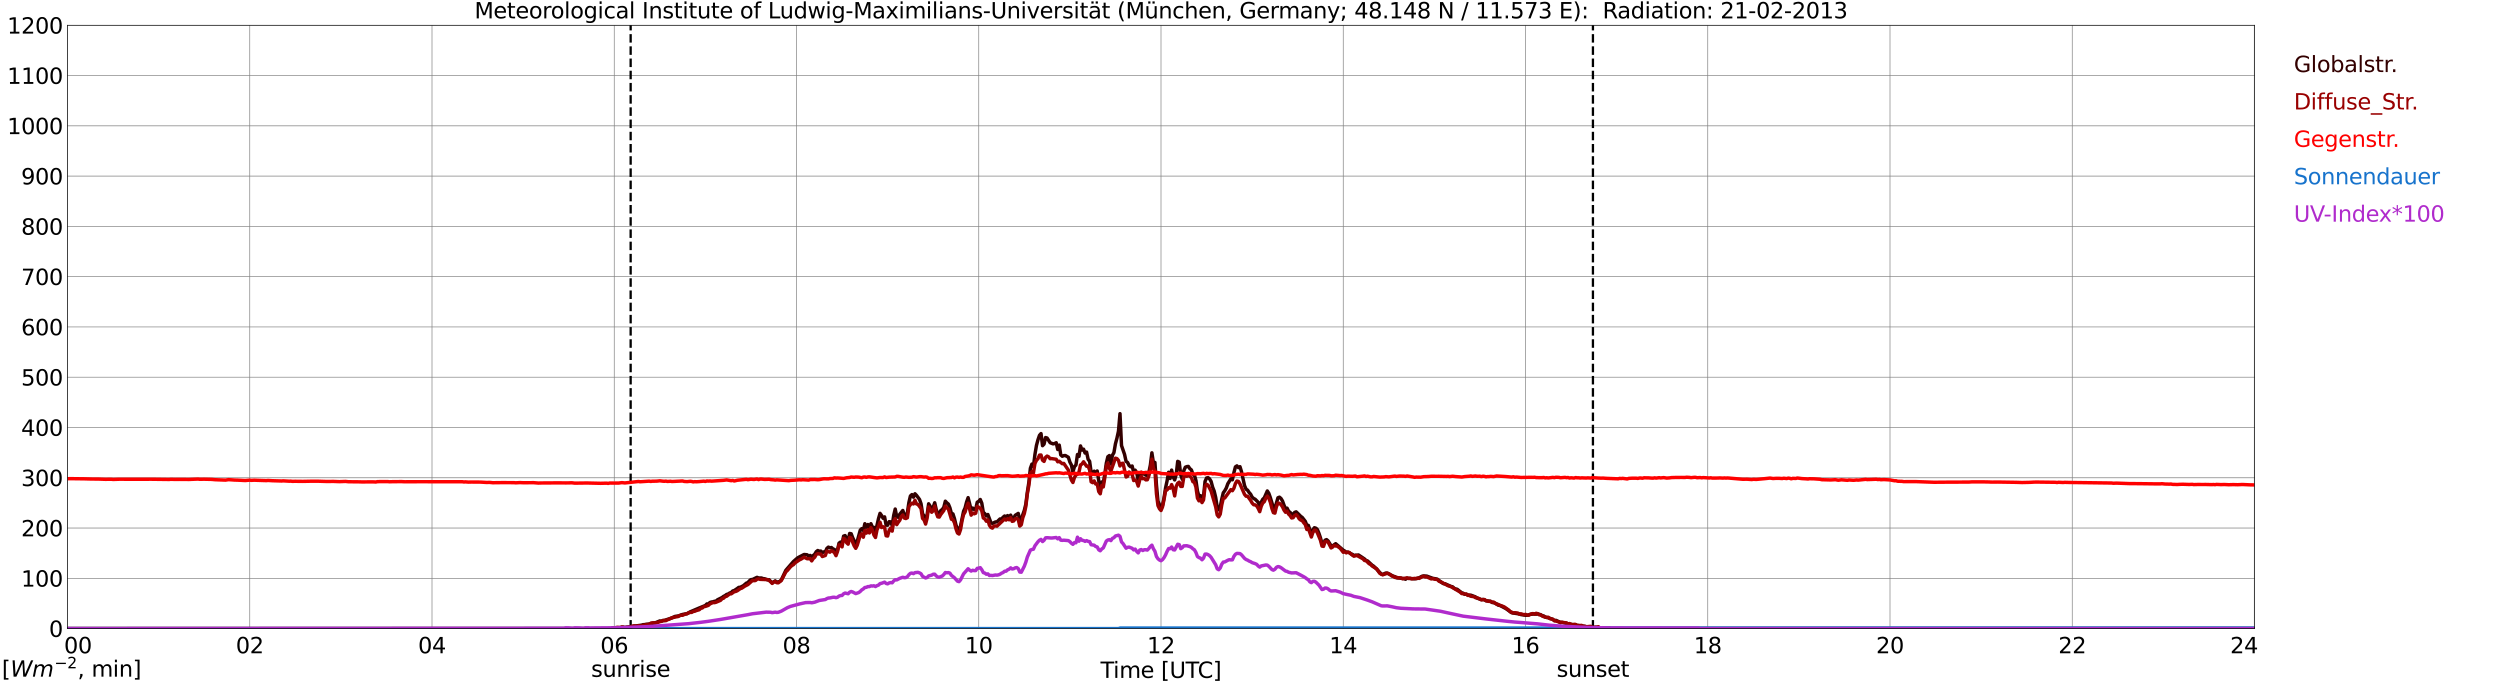 <?xml version="1.0" encoding="utf-8" standalone="no"?>
<!DOCTYPE svg PUBLIC "-//W3C//DTD SVG 1.1//EN"
  "http://www.w3.org/Graphics/SVG/1.1/DTD/svg11.dtd">
<svg xmlns:xlink="http://www.w3.org/1999/xlink" width="1085.4pt" height="296.64pt" viewBox="0 0 1085.4 296.64" xmlns="http://www.w3.org/2000/svg" version="1.1">
 <defs>
  <style type="text/css">*{stroke-linejoin: round; stroke-linecap: butt}</style>
 </defs>
 <g id="figure_1">
  <g id="patch_1">
   <path d="M 0 296.64 
L 1085.4 296.64 
L 1085.4 0 
L 0 0 
z
" style="fill: #ffffff"/>
  </g>
  <g id="axes_1">
   <g id="patch_2">
    <path d="M 29.306 272.909 
L 978.814 272.909 
L 978.814 10.976 
L 29.306 10.976 
z
" style="fill: #ffffff"/>
   </g>
   <g id="patch_3">
    <path d="M 978.814 272.909 
L 978.814 272.909 
L 978.814 10.976 
L 978.814 10.976 
z
" clip-path="url(#p4574be7dc1)" style="fill: #d3d3d3; opacity: 0.25; stroke: #d3d3d3; stroke-linejoin: miter"/>
   </g>
   <g id="matplotlib.axis_1">
    <g id="xtick_1">
     <g id="line2d_1">
      <path d="M 29.306 272.909 
L 29.306 10.976 
" clip-path="url(#p4574be7dc1)" style="fill: none; stroke: #808080; stroke-width: 0.3; stroke-linecap: square"/>
     </g>
     <g id="line2d_2"/>
     <g id="text_1">
      <!--    00 -->
      <g transform="translate(18.733 283.627) scale(0.095 -0.095)">
       <defs>
        <path id="DejaVuSans-20" transform="scale(0.016)"/>
        <path id="DejaVuSans-30" d="M 2034 4250 
Q 1547 4250 1301 3770 
Q 1056 3291 1056 2328 
Q 1056 1369 1301 889 
Q 1547 409 2034 409 
Q 2525 409 2770 889 
Q 3016 1369 3016 2328 
Q 3016 3291 2770 3770 
Q 2525 4250 2034 4250 
z
M 2034 4750 
Q 2819 4750 3233 4129 
Q 3647 3509 3647 2328 
Q 3647 1150 3233 529 
Q 2819 -91 2034 -91 
Q 1250 -91 836 529 
Q 422 1150 422 2328 
Q 422 3509 836 4129 
Q 1250 4750 2034 4750 
z
" transform="scale(0.016)"/>
       </defs>
       <use xlink:href="#DejaVuSans-20"/>
       <use xlink:href="#DejaVuSans-20" transform="translate(31.787 0)"/>
       <use xlink:href="#DejaVuSans-20" transform="translate(63.574 0)"/>
       <use xlink:href="#DejaVuSans-30" transform="translate(95.361 0)"/>
       <use xlink:href="#DejaVuSans-30" transform="translate(158.984 0)"/>
      </g>
     </g>
    </g>
    <g id="xtick_2">
     <g id="line2d_3">
      <path d="M 108.431 272.909 
L 108.431 10.976 
" clip-path="url(#p4574be7dc1)" style="fill: none; stroke: #808080; stroke-width: 0.3; stroke-linecap: square"/>
     </g>
     <g id="line2d_4"/>
     <g id="text_2">
      <!-- 02 -->
      <g transform="translate(102.387 283.627) scale(0.095 -0.095)">
       <defs>
        <path id="DejaVuSans-32" d="M 1228 531 
L 3431 531 
L 3431 0 
L 469 0 
L 469 531 
Q 828 903 1448 1529 
Q 2069 2156 2228 2338 
Q 2531 2678 2651 2914 
Q 2772 3150 2772 3378 
Q 2772 3750 2511 3984 
Q 2250 4219 1831 4219 
Q 1534 4219 1204 4116 
Q 875 4013 500 3803 
L 500 4441 
Q 881 4594 1212 4672 
Q 1544 4750 1819 4750 
Q 2544 4750 2975 4387 
Q 3406 4025 3406 3419 
Q 3406 3131 3298 2873 
Q 3191 2616 2906 2266 
Q 2828 2175 2409 1742 
Q 1991 1309 1228 531 
z
" transform="scale(0.016)"/>
       </defs>
       <use xlink:href="#DejaVuSans-30"/>
       <use xlink:href="#DejaVuSans-32" transform="translate(63.623 0)"/>
      </g>
     </g>
    </g>
    <g id="xtick_3">
     <g id="line2d_5">
      <path d="M 187.557 272.909 
L 187.557 10.976 
" clip-path="url(#p4574be7dc1)" style="fill: none; stroke: #808080; stroke-width: 0.3; stroke-linecap: square"/>
     </g>
     <g id="line2d_6"/>
     <g id="text_3">
      <!-- 04 -->
      <g transform="translate(181.513 283.627) scale(0.095 -0.095)">
       <defs>
        <path id="DejaVuSans-34" d="M 2419 4116 
L 825 1625 
L 2419 1625 
L 2419 4116 
z
M 2253 4666 
L 3047 4666 
L 3047 1625 
L 3713 1625 
L 3713 1100 
L 3047 1100 
L 3047 0 
L 2419 0 
L 2419 1100 
L 313 1100 
L 313 1709 
L 2253 4666 
z
" transform="scale(0.016)"/>
       </defs>
       <use xlink:href="#DejaVuSans-30"/>
       <use xlink:href="#DejaVuSans-34" transform="translate(63.623 0)"/>
      </g>
     </g>
    </g>
    <g id="xtick_4">
     <g id="line2d_7">
      <path d="M 266.683 272.909 
L 266.683 10.976 
" clip-path="url(#p4574be7dc1)" style="fill: none; stroke: #808080; stroke-width: 0.3; stroke-linecap: square"/>
     </g>
     <g id="line2d_8"/>
     <g id="text_4">
      <!-- 06 -->
      <g transform="translate(260.638 283.627) scale(0.095 -0.095)">
       <defs>
        <path id="DejaVuSans-36" d="M 2113 2584 
Q 1688 2584 1439 2293 
Q 1191 2003 1191 1497 
Q 1191 994 1439 701 
Q 1688 409 2113 409 
Q 2538 409 2786 701 
Q 3034 994 3034 1497 
Q 3034 2003 2786 2293 
Q 2538 2584 2113 2584 
z
M 3366 4563 
L 3366 3988 
Q 3128 4100 2886 4159 
Q 2644 4219 2406 4219 
Q 1781 4219 1451 3797 
Q 1122 3375 1075 2522 
Q 1259 2794 1537 2939 
Q 1816 3084 2150 3084 
Q 2853 3084 3261 2657 
Q 3669 2231 3669 1497 
Q 3669 778 3244 343 
Q 2819 -91 2113 -91 
Q 1303 -91 875 529 
Q 447 1150 447 2328 
Q 447 3434 972 4092 
Q 1497 4750 2381 4750 
Q 2619 4750 2861 4703 
Q 3103 4656 3366 4563 
z
" transform="scale(0.016)"/>
       </defs>
       <use xlink:href="#DejaVuSans-30"/>
       <use xlink:href="#DejaVuSans-36" transform="translate(63.623 0)"/>
      </g>
     </g>
    </g>
    <g id="xtick_5">
     <g id="line2d_9">
      <path d="M 345.808 272.909 
L 345.808 10.976 
" clip-path="url(#p4574be7dc1)" style="fill: none; stroke: #808080; stroke-width: 0.3; stroke-linecap: square"/>
     </g>
     <g id="line2d_10"/>
     <g id="text_5">
      <!-- 08 -->
      <g transform="translate(339.764 283.627) scale(0.095 -0.095)">
       <defs>
        <path id="DejaVuSans-38" d="M 2034 2216 
Q 1584 2216 1326 1975 
Q 1069 1734 1069 1313 
Q 1069 891 1326 650 
Q 1584 409 2034 409 
Q 2484 409 2743 651 
Q 3003 894 3003 1313 
Q 3003 1734 2745 1975 
Q 2488 2216 2034 2216 
z
M 1403 2484 
Q 997 2584 770 2862 
Q 544 3141 544 3541 
Q 544 4100 942 4425 
Q 1341 4750 2034 4750 
Q 2731 4750 3128 4425 
Q 3525 4100 3525 3541 
Q 3525 3141 3298 2862 
Q 3072 2584 2669 2484 
Q 3125 2378 3379 2068 
Q 3634 1759 3634 1313 
Q 3634 634 3220 271 
Q 2806 -91 2034 -91 
Q 1263 -91 848 271 
Q 434 634 434 1313 
Q 434 1759 690 2068 
Q 947 2378 1403 2484 
z
M 1172 3481 
Q 1172 3119 1398 2916 
Q 1625 2713 2034 2713 
Q 2441 2713 2670 2916 
Q 2900 3119 2900 3481 
Q 2900 3844 2670 4047 
Q 2441 4250 2034 4250 
Q 1625 4250 1398 4047 
Q 1172 3844 1172 3481 
z
" transform="scale(0.016)"/>
       </defs>
       <use xlink:href="#DejaVuSans-30"/>
       <use xlink:href="#DejaVuSans-38" transform="translate(63.623 0)"/>
      </g>
     </g>
    </g>
    <g id="xtick_6">
     <g id="line2d_11">
      <path d="M 424.934 272.909 
L 424.934 10.976 
" clip-path="url(#p4574be7dc1)" style="fill: none; stroke: #808080; stroke-width: 0.3; stroke-linecap: square"/>
     </g>
     <g id="line2d_12"/>
     <g id="text_6">
      <!-- 10 -->
      <g transform="translate(418.89 283.627) scale(0.095 -0.095)">
       <defs>
        <path id="DejaVuSans-31" d="M 794 531 
L 1825 531 
L 1825 4091 
L 703 3866 
L 703 4441 
L 1819 4666 
L 2450 4666 
L 2450 531 
L 3481 531 
L 3481 0 
L 794 0 
L 794 531 
z
" transform="scale(0.016)"/>
       </defs>
       <use xlink:href="#DejaVuSans-31"/>
       <use xlink:href="#DejaVuSans-30" transform="translate(63.623 0)"/>
      </g>
     </g>
    </g>
    <g id="xtick_7">
     <g id="line2d_13">
      <path d="M 504.06 272.909 
L 504.06 10.976 
" clip-path="url(#p4574be7dc1)" style="fill: none; stroke: #808080; stroke-width: 0.3; stroke-linecap: square"/>
     </g>
     <g id="line2d_14"/>
     <g id="text_7">
      <!-- 12 -->
      <g transform="translate(498.015 283.627) scale(0.095 -0.095)">
       <use xlink:href="#DejaVuSans-31"/>
       <use xlink:href="#DejaVuSans-32" transform="translate(63.623 0)"/>
      </g>
     </g>
    </g>
    <g id="xtick_8">
     <g id="line2d_15">
      <path d="M 583.185 272.909 
L 583.185 10.976 
" clip-path="url(#p4574be7dc1)" style="fill: none; stroke: #808080; stroke-width: 0.3; stroke-linecap: square"/>
     </g>
     <g id="line2d_16"/>
     <g id="text_8">
      <!-- 14 -->
      <g transform="translate(577.141 283.627) scale(0.095 -0.095)">
       <use xlink:href="#DejaVuSans-31"/>
       <use xlink:href="#DejaVuSans-34" transform="translate(63.623 0)"/>
      </g>
     </g>
    </g>
    <g id="xtick_9">
     <g id="line2d_17">
      <path d="M 662.311 272.909 
L 662.311 10.976 
" clip-path="url(#p4574be7dc1)" style="fill: none; stroke: #808080; stroke-width: 0.3; stroke-linecap: square"/>
     </g>
     <g id="line2d_18"/>
     <g id="text_9">
      <!-- 16 -->
      <g transform="translate(656.267 283.627) scale(0.095 -0.095)">
       <use xlink:href="#DejaVuSans-31"/>
       <use xlink:href="#DejaVuSans-36" transform="translate(63.623 0)"/>
      </g>
     </g>
    </g>
    <g id="xtick_10">
     <g id="line2d_19">
      <path d="M 741.437 272.909 
L 741.437 10.976 
" clip-path="url(#p4574be7dc1)" style="fill: none; stroke: #808080; stroke-width: 0.3; stroke-linecap: square"/>
     </g>
     <g id="line2d_20"/>
     <g id="text_10">
      <!-- 18 -->
      <g transform="translate(735.392 283.627) scale(0.095 -0.095)">
       <use xlink:href="#DejaVuSans-31"/>
       <use xlink:href="#DejaVuSans-38" transform="translate(63.623 0)"/>
      </g>
     </g>
    </g>
    <g id="xtick_11">
     <g id="line2d_21">
      <path d="M 820.562 272.909 
L 820.562 10.976 
" clip-path="url(#p4574be7dc1)" style="fill: none; stroke: #808080; stroke-width: 0.3; stroke-linecap: square"/>
     </g>
     <g id="line2d_22"/>
     <g id="text_11">
      <!-- 20 -->
      <g transform="translate(814.518 283.627) scale(0.095 -0.095)">
       <use xlink:href="#DejaVuSans-32"/>
       <use xlink:href="#DejaVuSans-30" transform="translate(63.623 0)"/>
      </g>
     </g>
    </g>
    <g id="xtick_12">
     <g id="line2d_23">
      <path d="M 899.688 272.909 
L 899.688 10.976 
" clip-path="url(#p4574be7dc1)" style="fill: none; stroke: #808080; stroke-width: 0.3; stroke-linecap: square"/>
     </g>
     <g id="line2d_24"/>
     <g id="text_12">
      <!-- 22 -->
      <g transform="translate(893.644 283.627) scale(0.095 -0.095)">
       <use xlink:href="#DejaVuSans-32"/>
       <use xlink:href="#DejaVuSans-32" transform="translate(63.623 0)"/>
      </g>
     </g>
    </g>
    <g id="xtick_13">
     <g id="line2d_25">
      <path d="M 978.814 272.909 
L 978.814 10.976 
" clip-path="url(#p4574be7dc1)" style="fill: none; stroke: #808080; stroke-width: 0.3; stroke-linecap: square"/>
     </g>
     <g id="line2d_26"/>
     <g id="text_13">
      <!-- 24    -->
      <g transform="translate(968.241 283.627) scale(0.095 -0.095)">
       <use xlink:href="#DejaVuSans-32"/>
       <use xlink:href="#DejaVuSans-34" transform="translate(63.623 0)"/>
       <use xlink:href="#DejaVuSans-20" transform="translate(127.246 0)"/>
       <use xlink:href="#DejaVuSans-20" transform="translate(159.033 0)"/>
       <use xlink:href="#DejaVuSans-20" transform="translate(190.82 0)"/>
      </g>
     </g>
    </g>
    <g id="text_14">
     <!-- Time [UTC] -->
     <g transform="translate(477.806 294.322) scale(0.095 -0.095)">
      <defs>
       <path id="DejaVuSans-54" d="M -19 4666 
L 3928 4666 
L 3928 4134 
L 2272 4134 
L 2272 0 
L 1638 0 
L 1638 4134 
L -19 4134 
L -19 4666 
z
" transform="scale(0.016)"/>
       <path id="DejaVuSans-69" d="M 603 3500 
L 1178 3500 
L 1178 0 
L 603 0 
L 603 3500 
z
M 603 4863 
L 1178 4863 
L 1178 4134 
L 603 4134 
L 603 4863 
z
" transform="scale(0.016)"/>
       <path id="DejaVuSans-6d" d="M 3328 2828 
Q 3544 3216 3844 3400 
Q 4144 3584 4550 3584 
Q 5097 3584 5394 3201 
Q 5691 2819 5691 2113 
L 5691 0 
L 5113 0 
L 5113 2094 
Q 5113 2597 4934 2840 
Q 4756 3084 4391 3084 
Q 3944 3084 3684 2787 
Q 3425 2491 3425 1978 
L 3425 0 
L 2847 0 
L 2847 2094 
Q 2847 2600 2669 2842 
Q 2491 3084 2119 3084 
Q 1678 3084 1418 2786 
Q 1159 2488 1159 1978 
L 1159 0 
L 581 0 
L 581 3500 
L 1159 3500 
L 1159 2956 
Q 1356 3278 1631 3431 
Q 1906 3584 2284 3584 
Q 2666 3584 2933 3390 
Q 3200 3197 3328 2828 
z
" transform="scale(0.016)"/>
       <path id="DejaVuSans-65" d="M 3597 1894 
L 3597 1613 
L 953 1613 
Q 991 1019 1311 708 
Q 1631 397 2203 397 
Q 2534 397 2845 478 
Q 3156 559 3463 722 
L 3463 178 
Q 3153 47 2828 -22 
Q 2503 -91 2169 -91 
Q 1331 -91 842 396 
Q 353 884 353 1716 
Q 353 2575 817 3079 
Q 1281 3584 2069 3584 
Q 2775 3584 3186 3129 
Q 3597 2675 3597 1894 
z
M 3022 2063 
Q 3016 2534 2758 2815 
Q 2500 3097 2075 3097 
Q 1594 3097 1305 2825 
Q 1016 2553 972 2059 
L 3022 2063 
z
" transform="scale(0.016)"/>
       <path id="DejaVuSans-5b" d="M 550 4863 
L 1875 4863 
L 1875 4416 
L 1125 4416 
L 1125 -397 
L 1875 -397 
L 1875 -844 
L 550 -844 
L 550 4863 
z
" transform="scale(0.016)"/>
       <path id="DejaVuSans-55" d="M 556 4666 
L 1191 4666 
L 1191 1831 
Q 1191 1081 1462 751 
Q 1734 422 2344 422 
Q 2950 422 3222 751 
Q 3494 1081 3494 1831 
L 3494 4666 
L 4128 4666 
L 4128 1753 
Q 4128 841 3676 375 
Q 3225 -91 2344 -91 
Q 1459 -91 1007 375 
Q 556 841 556 1753 
L 556 4666 
z
" transform="scale(0.016)"/>
       <path id="DejaVuSans-43" d="M 4122 4306 
L 4122 3641 
Q 3803 3938 3442 4084 
Q 3081 4231 2675 4231 
Q 1875 4231 1450 3742 
Q 1025 3253 1025 2328 
Q 1025 1406 1450 917 
Q 1875 428 2675 428 
Q 3081 428 3442 575 
Q 3803 722 4122 1019 
L 4122 359 
Q 3791 134 3420 21 
Q 3050 -91 2638 -91 
Q 1578 -91 968 557 
Q 359 1206 359 2328 
Q 359 3453 968 4101 
Q 1578 4750 2638 4750 
Q 3056 4750 3426 4639 
Q 3797 4528 4122 4306 
z
" transform="scale(0.016)"/>
       <path id="DejaVuSans-5d" d="M 1947 4863 
L 1947 -844 
L 622 -844 
L 622 -397 
L 1369 -397 
L 1369 4416 
L 622 4416 
L 622 4863 
L 1947 4863 
z
" transform="scale(0.016)"/>
      </defs>
      <use xlink:href="#DejaVuSans-54"/>
      <use xlink:href="#DejaVuSans-69" transform="translate(57.959 0)"/>
      <use xlink:href="#DejaVuSans-6d" transform="translate(85.742 0)"/>
      <use xlink:href="#DejaVuSans-65" transform="translate(183.154 0)"/>
      <use xlink:href="#DejaVuSans-20" transform="translate(244.678 0)"/>
      <use xlink:href="#DejaVuSans-5b" transform="translate(276.465 0)"/>
      <use xlink:href="#DejaVuSans-55" transform="translate(315.479 0)"/>
      <use xlink:href="#DejaVuSans-54" transform="translate(388.672 0)"/>
      <use xlink:href="#DejaVuSans-43" transform="translate(443.881 0)"/>
      <use xlink:href="#DejaVuSans-5d" transform="translate(513.705 0)"/>
     </g>
    </g>
   </g>
   <g id="matplotlib.axis_2">
    <g id="ytick_1">
     <g id="line2d_27">
      <path d="M 29.306 272.909 
L 978.814 272.909 
" clip-path="url(#p4574be7dc1)" style="fill: none; stroke: #808080; stroke-width: 0.3; stroke-linecap: square"/>
     </g>
     <g id="line2d_28"/>
     <g id="text_15">
      <!-- 0 -->
      <g transform="translate(21.261 276.518) scale(0.095 -0.095)">
       <use xlink:href="#DejaVuSans-30"/>
      </g>
     </g>
    </g>
    <g id="ytick_2">
     <g id="line2d_29">
      <path d="M 29.306 251.081 
L 978.814 251.081 
" clip-path="url(#p4574be7dc1)" style="fill: none; stroke: #808080; stroke-width: 0.3; stroke-linecap: square"/>
     </g>
     <g id="line2d_30"/>
     <g id="text_16">
      <!-- 100 -->
      <g transform="translate(9.173 254.69) scale(0.095 -0.095)">
       <use xlink:href="#DejaVuSans-31"/>
       <use xlink:href="#DejaVuSans-30" transform="translate(63.623 0)"/>
       <use xlink:href="#DejaVuSans-30" transform="translate(127.246 0)"/>
      </g>
     </g>
    </g>
    <g id="ytick_3">
     <g id="line2d_31">
      <path d="M 29.306 229.253 
L 978.814 229.253 
" clip-path="url(#p4574be7dc1)" style="fill: none; stroke: #808080; stroke-width: 0.3; stroke-linecap: square"/>
     </g>
     <g id="line2d_32"/>
     <g id="text_17">
      <!-- 200 -->
      <g transform="translate(9.173 232.863) scale(0.095 -0.095)">
       <use xlink:href="#DejaVuSans-32"/>
       <use xlink:href="#DejaVuSans-30" transform="translate(63.623 0)"/>
       <use xlink:href="#DejaVuSans-30" transform="translate(127.246 0)"/>
      </g>
     </g>
    </g>
    <g id="ytick_4">
     <g id="line2d_33">
      <path d="M 29.306 207.426 
L 978.814 207.426 
" clip-path="url(#p4574be7dc1)" style="fill: none; stroke: #808080; stroke-width: 0.3; stroke-linecap: square"/>
     </g>
     <g id="line2d_34"/>
     <g id="text_18">
      <!-- 300 -->
      <g transform="translate(9.173 211.035) scale(0.095 -0.095)">
       <defs>
        <path id="DejaVuSans-33" d="M 2597 2516 
Q 3050 2419 3304 2112 
Q 3559 1806 3559 1356 
Q 3559 666 3084 287 
Q 2609 -91 1734 -91 
Q 1441 -91 1130 -33 
Q 819 25 488 141 
L 488 750 
Q 750 597 1062 519 
Q 1375 441 1716 441 
Q 2309 441 2620 675 
Q 2931 909 2931 1356 
Q 2931 1769 2642 2001 
Q 2353 2234 1838 2234 
L 1294 2234 
L 1294 2753 
L 1863 2753 
Q 2328 2753 2575 2939 
Q 2822 3125 2822 3475 
Q 2822 3834 2567 4026 
Q 2313 4219 1838 4219 
Q 1578 4219 1281 4162 
Q 984 4106 628 3988 
L 628 4550 
Q 988 4650 1302 4700 
Q 1616 4750 1894 4750 
Q 2613 4750 3031 4423 
Q 3450 4097 3450 3541 
Q 3450 3153 3228 2886 
Q 3006 2619 2597 2516 
z
" transform="scale(0.016)"/>
       </defs>
       <use xlink:href="#DejaVuSans-33"/>
       <use xlink:href="#DejaVuSans-30" transform="translate(63.623 0)"/>
       <use xlink:href="#DejaVuSans-30" transform="translate(127.246 0)"/>
      </g>
     </g>
    </g>
    <g id="ytick_5">
     <g id="line2d_35">
      <path d="M 29.306 185.598 
L 978.814 185.598 
" clip-path="url(#p4574be7dc1)" style="fill: none; stroke: #808080; stroke-width: 0.3; stroke-linecap: square"/>
     </g>
     <g id="line2d_36"/>
     <g id="text_19">
      <!-- 400 -->
      <g transform="translate(9.173 189.207) scale(0.095 -0.095)">
       <use xlink:href="#DejaVuSans-34"/>
       <use xlink:href="#DejaVuSans-30" transform="translate(63.623 0)"/>
       <use xlink:href="#DejaVuSans-30" transform="translate(127.246 0)"/>
      </g>
     </g>
    </g>
    <g id="ytick_6">
     <g id="line2d_37">
      <path d="M 29.306 163.77 
L 978.814 163.77 
" clip-path="url(#p4574be7dc1)" style="fill: none; stroke: #808080; stroke-width: 0.3; stroke-linecap: square"/>
     </g>
     <g id="line2d_38"/>
     <g id="text_20">
      <!-- 500 -->
      <g transform="translate(9.173 167.379) scale(0.095 -0.095)">
       <defs>
        <path id="DejaVuSans-35" d="M 691 4666 
L 3169 4666 
L 3169 4134 
L 1269 4134 
L 1269 2991 
Q 1406 3038 1543 3061 
Q 1681 3084 1819 3084 
Q 2600 3084 3056 2656 
Q 3513 2228 3513 1497 
Q 3513 744 3044 326 
Q 2575 -91 1722 -91 
Q 1428 -91 1123 -41 
Q 819 9 494 109 
L 494 744 
Q 775 591 1075 516 
Q 1375 441 1709 441 
Q 2250 441 2565 725 
Q 2881 1009 2881 1497 
Q 2881 1984 2565 2268 
Q 2250 2553 1709 2553 
Q 1456 2553 1204 2497 
Q 953 2441 691 2322 
L 691 4666 
z
" transform="scale(0.016)"/>
       </defs>
       <use xlink:href="#DejaVuSans-35"/>
       <use xlink:href="#DejaVuSans-30" transform="translate(63.623 0)"/>
       <use xlink:href="#DejaVuSans-30" transform="translate(127.246 0)"/>
      </g>
     </g>
    </g>
    <g id="ytick_7">
     <g id="line2d_39">
      <path d="M 29.306 141.942 
L 978.814 141.942 
" clip-path="url(#p4574be7dc1)" style="fill: none; stroke: #808080; stroke-width: 0.3; stroke-linecap: square"/>
     </g>
     <g id="line2d_40"/>
     <g id="text_21">
      <!-- 600 -->
      <g transform="translate(9.173 145.551) scale(0.095 -0.095)">
       <use xlink:href="#DejaVuSans-36"/>
       <use xlink:href="#DejaVuSans-30" transform="translate(63.623 0)"/>
       <use xlink:href="#DejaVuSans-30" transform="translate(127.246 0)"/>
      </g>
     </g>
    </g>
    <g id="ytick_8">
     <g id="line2d_41">
      <path d="M 29.306 120.114 
L 978.814 120.114 
" clip-path="url(#p4574be7dc1)" style="fill: none; stroke: #808080; stroke-width: 0.3; stroke-linecap: square"/>
     </g>
     <g id="line2d_42"/>
     <g id="text_22">
      <!-- 700 -->
      <g transform="translate(9.173 123.724) scale(0.095 -0.095)">
       <defs>
        <path id="DejaVuSans-37" d="M 525 4666 
L 3525 4666 
L 3525 4397 
L 1831 0 
L 1172 0 
L 2766 4134 
L 525 4134 
L 525 4666 
z
" transform="scale(0.016)"/>
       </defs>
       <use xlink:href="#DejaVuSans-37"/>
       <use xlink:href="#DejaVuSans-30" transform="translate(63.623 0)"/>
       <use xlink:href="#DejaVuSans-30" transform="translate(127.246 0)"/>
      </g>
     </g>
    </g>
    <g id="ytick_9">
     <g id="line2d_43">
      <path d="M 29.306 98.287 
L 978.814 98.287 
" clip-path="url(#p4574be7dc1)" style="fill: none; stroke: #808080; stroke-width: 0.3; stroke-linecap: square"/>
     </g>
     <g id="line2d_44"/>
     <g id="text_23">
      <!-- 800 -->
      <g transform="translate(9.173 101.896) scale(0.095 -0.095)">
       <use xlink:href="#DejaVuSans-38"/>
       <use xlink:href="#DejaVuSans-30" transform="translate(63.623 0)"/>
       <use xlink:href="#DejaVuSans-30" transform="translate(127.246 0)"/>
      </g>
     </g>
    </g>
    <g id="ytick_10">
     <g id="line2d_45">
      <path d="M 29.306 76.459 
L 978.814 76.459 
" clip-path="url(#p4574be7dc1)" style="fill: none; stroke: #808080; stroke-width: 0.3; stroke-linecap: square"/>
     </g>
     <g id="line2d_46"/>
     <g id="text_24">
      <!-- 900 -->
      <g transform="translate(9.173 80.068) scale(0.095 -0.095)">
       <defs>
        <path id="DejaVuSans-39" d="M 703 97 
L 703 672 
Q 941 559 1184 500 
Q 1428 441 1663 441 
Q 2288 441 2617 861 
Q 2947 1281 2994 2138 
Q 2813 1869 2534 1725 
Q 2256 1581 1919 1581 
Q 1219 1581 811 2004 
Q 403 2428 403 3163 
Q 403 3881 828 4315 
Q 1253 4750 1959 4750 
Q 2769 4750 3195 4129 
Q 3622 3509 3622 2328 
Q 3622 1225 3098 567 
Q 2575 -91 1691 -91 
Q 1453 -91 1209 -44 
Q 966 3 703 97 
z
M 1959 2075 
Q 2384 2075 2632 2365 
Q 2881 2656 2881 3163 
Q 2881 3666 2632 3958 
Q 2384 4250 1959 4250 
Q 1534 4250 1286 3958 
Q 1038 3666 1038 3163 
Q 1038 2656 1286 2365 
Q 1534 2075 1959 2075 
z
" transform="scale(0.016)"/>
       </defs>
       <use xlink:href="#DejaVuSans-39"/>
       <use xlink:href="#DejaVuSans-30" transform="translate(63.623 0)"/>
       <use xlink:href="#DejaVuSans-30" transform="translate(127.246 0)"/>
      </g>
     </g>
    </g>
    <g id="ytick_11">
     <g id="line2d_47">
      <path d="M 29.306 54.631 
L 978.814 54.631 
" clip-path="url(#p4574be7dc1)" style="fill: none; stroke: #808080; stroke-width: 0.3; stroke-linecap: square"/>
     </g>
     <g id="line2d_48"/>
     <g id="text_25">
      <!-- 1000 -->
      <g transform="translate(3.128 58.24) scale(0.095 -0.095)">
       <use xlink:href="#DejaVuSans-31"/>
       <use xlink:href="#DejaVuSans-30" transform="translate(63.623 0)"/>
       <use xlink:href="#DejaVuSans-30" transform="translate(127.246 0)"/>
       <use xlink:href="#DejaVuSans-30" transform="translate(190.869 0)"/>
      </g>
     </g>
    </g>
    <g id="ytick_12">
     <g id="line2d_49">
      <path d="M 29.306 32.803 
L 978.814 32.803 
" clip-path="url(#p4574be7dc1)" style="fill: none; stroke: #808080; stroke-width: 0.3; stroke-linecap: square"/>
     </g>
     <g id="line2d_50"/>
     <g id="text_26">
      <!-- 1100 -->
      <g transform="translate(3.128 36.413) scale(0.095 -0.095)">
       <use xlink:href="#DejaVuSans-31"/>
       <use xlink:href="#DejaVuSans-31" transform="translate(63.623 0)"/>
       <use xlink:href="#DejaVuSans-30" transform="translate(127.246 0)"/>
       <use xlink:href="#DejaVuSans-30" transform="translate(190.869 0)"/>
      </g>
     </g>
    </g>
    <g id="ytick_13">
     <g id="line2d_51">
      <path d="M 29.306 10.976 
L 978.814 10.976 
" clip-path="url(#p4574be7dc1)" style="fill: none; stroke: #808080; stroke-width: 0.3; stroke-linecap: square"/>
     </g>
     <g id="line2d_52"/>
     <g id="text_27">
      <!-- 1200 -->
      <g transform="translate(3.128 14.585) scale(0.095 -0.095)">
       <use xlink:href="#DejaVuSans-31"/>
       <use xlink:href="#DejaVuSans-32" transform="translate(63.623 0)"/>
       <use xlink:href="#DejaVuSans-30" transform="translate(127.246 0)"/>
       <use xlink:href="#DejaVuSans-30" transform="translate(190.869 0)"/>
      </g>
     </g>
    </g>
   </g>
   <g id="line2d_53">
    <path d="M 273.804 272.909 
L 273.804 10.976 
" clip-path="url(#p4574be7dc1)" style="fill: none; stroke-dasharray: 3.7,1.6; stroke-dashoffset: 0; stroke: #000000"/>
   </g>
   <g id="line2d_54">
    <path d="M 691.588 272.909 
L 691.588 10.976 
" clip-path="url(#p4574be7dc1)" style="fill: none; stroke-dasharray: 3.7,1.6; stroke-dashoffset: 0; stroke: #000000"/>
   </g>
   <g id="line2d_55">
    <path d="M 29.306 272.909 
L 265.364 272.909 
L 266.023 272.632 
L 266.683 272.662 
L 268.002 272.542 
L 269.32 272.424 
L 270.639 272.276 
L 271.298 272.424 
L 278.552 271.418 
L 279.211 271.211 
L 279.87 271.18 
L 280.53 271.032 
L 281.849 270.914 
L 282.508 270.706 
L 283.167 270.647 
L 283.827 270.468 
L 284.486 270.41 
L 286.464 269.58 
L 287.124 269.787 
L 287.783 269.373 
L 288.442 269.493 
L 289.102 269.137 
L 291.739 268.277 
L 293.058 267.626 
L 295.036 267.33 
L 295.696 266.974 
L 296.355 266.766 
L 298.333 266.413 
L 299.652 265.642 
L 303.608 263.953 
L 306.246 262.888 
L 306.905 262.207 
L 307.564 262.235 
L 308.224 261.585 
L 308.883 261.377 
L 309.543 261.288 
L 310.202 261.052 
L 310.861 260.993 
L 311.521 260.399 
L 313.499 259.421 
L 314.158 258.919 
L 314.818 258.592 
L 315.477 258.09 
L 316.136 257.911 
L 316.796 257.468 
L 317.455 257.26 
L 318.114 256.579 
L 318.774 256.4 
L 320.093 255.512 
L 320.752 255.01 
L 321.411 254.979 
L 322.73 254.298 
L 324.049 253.172 
L 324.708 252.936 
L 325.368 252.166 
L 326.027 251.633 
L 326.686 251.603 
L 328.665 250.655 
L 329.324 250.922 
L 330.643 250.952 
L 331.302 251.219 
L 331.961 251.277 
L 333.28 251.751 
L 333.94 251.723 
L 334.599 252.491 
L 335.258 253.054 
L 336.577 252.196 
L 337.236 252.757 
L 338.555 252.432 
L 339.215 251.782 
L 341.193 247.576 
L 344.49 243.784 
L 345.808 242.629 
L 346.468 242.097 
L 349.105 240.735 
L 350.424 240.853 
L 351.083 241.444 
L 351.743 241.149 
L 352.402 241.71 
L 353.721 240.645 
L 354.38 239.519 
L 355.04 239.017 
L 355.699 239.312 
L 356.359 239.253 
L 357.018 239.934 
L 357.677 239.608 
L 358.337 239.58 
L 358.996 238.098 
L 359.655 237.535 
L 360.315 237.862 
L 360.974 237.714 
L 361.634 238.305 
L 362.293 238.572 
L 362.952 240.082 
L 363.612 238.751 
L 364.271 235.817 
L 364.93 235.343 
L 365.59 236.411 
L 366.249 232.768 
L 366.909 232.53 
L 367.568 234.04 
L 368.227 234.485 
L 368.887 231.613 
L 369.546 231.731 
L 370.206 233.477 
L 370.865 234.811 
L 371.524 236.559 
L 372.184 234.987 
L 373.502 230.131 
L 374.162 229.509 
L 374.821 230.31 
L 375.481 227.376 
L 376.14 228.917 
L 376.799 227.732 
L 377.459 229.273 
L 378.118 227.376 
L 378.777 228.887 
L 379.437 228.976 
L 380.096 230.96 
L 381.415 225.156 
L 382.074 222.875 
L 382.734 223.792 
L 383.393 225.008 
L 384.053 224.414 
L 384.712 227.998 
L 385.371 228.029 
L 386.031 226.488 
L 386.69 226.577 
L 387.349 228.147 
L 388.009 223.764 
L 388.668 221.009 
L 389.328 224.327 
L 389.987 224.593 
L 390.646 223.259 
L 391.965 221.631 
L 392.624 223.467 
L 393.284 223.853 
L 393.943 222.668 
L 394.603 218.165 
L 395.262 215.323 
L 395.921 214.731 
L 396.581 215.855 
L 397.24 214.375 
L 397.899 215.057 
L 399.218 216.833 
L 399.878 218.7 
L 400.537 223.024 
L 401.196 224.06 
L 401.856 225.54 
L 402.515 223.526 
L 403.175 218.728 
L 403.834 219.765 
L 404.493 221.009 
L 405.153 220.269 
L 405.812 218.285 
L 406.471 221.216 
L 407.131 223.024 
L 407.79 222.965 
L 408.45 221.662 
L 409.109 221.186 
L 409.768 220.238 
L 410.428 217.604 
L 411.087 218.313 
L 411.746 218.848 
L 412.406 220.446 
L 413.065 222.904 
L 413.725 223.111 
L 414.384 225.156 
L 415.043 227.911 
L 415.703 229.688 
L 416.362 230.31 
L 417.022 228.385 
L 418.34 221.987 
L 419 220.535 
L 419.659 217.929 
L 420.318 216.063 
L 421.637 221.393 
L 422.297 220.566 
L 422.956 221.186 
L 423.615 221.009 
L 424.275 218.047 
L 424.934 217.663 
L 425.593 216.862 
L 426.253 218.462 
L 426.912 222.46 
L 427.572 222.993 
L 428.231 223.999 
L 428.89 223.379 
L 430.209 226.902 
L 430.869 227.258 
L 432.187 226.606 
L 432.847 226.577 
L 434.165 225.302 
L 434.825 225.364 
L 435.484 224.593 
L 436.144 224.03 
L 436.803 224.327 
L 437.462 223.853 
L 438.122 224.475 
L 438.781 223.646 
L 439.44 225.156 
L 440.1 225.036 
L 440.759 223.733 
L 442.078 222.904 
L 442.737 225.54 
L 443.397 225.778 
L 444.056 223.467 
L 444.716 221.6 
L 445.375 218.876 
L 446.034 213.664 
L 446.694 209.37 
L 447.353 203.298 
L 448.012 201.491 
L 448.672 202.586 
L 449.331 197.287 
L 449.991 193.377 
L 450.65 190.917 
L 451.309 188.992 
L 451.969 188.252 
L 452.628 193.495 
L 453.287 192.814 
L 453.947 189.97 
L 454.606 190.177 
L 455.925 192.22 
L 457.244 192.725 
L 457.903 192.548 
L 458.563 192.22 
L 459.222 195.154 
L 459.881 193.257 
L 460.541 197.494 
L 461.2 198.085 
L 461.859 197.819 
L 462.519 197.76 
L 463.838 198.531 
L 464.497 200.602 
L 465.156 201.877 
L 465.816 204.926 
L 466.475 202.617 
L 467.134 201.877 
L 467.794 197.345 
L 468.453 198.144 
L 469.113 193.613 
L 469.772 195.42 
L 470.431 195.006 
L 471.091 196.693 
L 471.75 196.278 
L 472.409 199.389 
L 473.069 200.277 
L 473.728 205.016 
L 474.388 205.935 
L 475.047 204.573 
L 475.706 205.607 
L 476.366 204.483 
L 477.025 208.718 
L 477.685 211.59 
L 478.344 209.25 
L 479.003 209.755 
L 479.663 205.815 
L 480.322 201.076 
L 480.981 198.293 
L 481.641 197.789 
L 482.3 201.491 
L 482.96 197.671 
L 483.619 196.516 
L 484.278 192.696 
L 484.938 190.208 
L 485.597 187.187 
L 486.256 179.604 
L 486.916 193.436 
L 488.235 197.287 
L 488.894 200.307 
L 489.553 200.781 
L 490.213 202.084 
L 490.872 202.647 
L 491.532 202.32 
L 492.191 205.105 
L 492.85 204.127 
L 493.51 205.223 
L 494.169 208.659 
L 494.828 206.26 
L 495.488 205.046 
L 496.147 205.786 
L 496.807 205.786 
L 497.466 206.26 
L 498.125 206.585 
L 498.785 205.105 
L 499.444 201.905 
L 500.103 196.605 
L 500.763 200.93 
L 501.422 200.781 
L 502.082 210.525 
L 502.741 217.632 
L 503.4 219.084 
L 504.06 220.919 
L 504.719 219.44 
L 505.379 216.122 
L 506.038 211.857 
L 506.697 208.777 
L 507.357 205.046 
L 508.016 207.74 
L 508.675 204.097 
L 509.335 207.089 
L 509.994 208.362 
L 510.654 206.022 
L 511.313 200.307 
L 511.972 200.633 
L 512.632 206.229 
L 513.291 208.067 
L 513.95 204.394 
L 514.61 202.855 
L 515.269 202.586 
L 515.929 202.499 
L 516.588 203.475 
L 517.247 204.009 
L 517.907 205.845 
L 518.566 206.319 
L 519.226 208.6 
L 519.885 213.16 
L 520.544 215.53 
L 521.204 215.174 
L 521.863 216.803 
L 522.522 215.53 
L 523.182 209.015 
L 523.841 207.504 
L 524.501 207.386 
L 525.16 207.919 
L 525.819 209.043 
L 526.479 211.531 
L 527.138 213.19 
L 527.797 215.945 
L 528.457 220.09 
L 529.116 221.306 
L 529.776 220.062 
L 530.435 216.715 
L 531.094 213.961 
L 531.754 213.042 
L 532.413 211.857 
L 533.073 210.021 
L 534.391 207.888 
L 535.051 208.303 
L 535.71 205.223 
L 536.369 202.706 
L 537.029 202.261 
L 537.688 203.032 
L 538.348 202.617 
L 539.007 204.778 
L 540.326 210.82 
L 540.985 212.391 
L 541.644 212.806 
L 542.304 213.812 
L 542.963 214.552 
L 543.623 215.827 
L 544.282 216.419 
L 544.941 216.744 
L 546.26 218.077 
L 546.919 220.031 
L 547.579 218.047 
L 548.238 216.774 
L 548.898 216.152 
L 550.216 213.16 
L 550.876 214.196 
L 551.535 216.063 
L 552.854 220.476 
L 553.513 220.653 
L 554.832 216.122 
L 555.491 215.855 
L 556.151 216.419 
L 556.81 217.514 
L 557.47 219.35 
L 558.129 220.832 
L 558.788 220.625 
L 559.448 221.928 
L 561.426 223.585 
L 562.085 222.46 
L 562.745 222.223 
L 564.063 223.497 
L 564.723 224.178 
L 565.382 224.652 
L 566.701 226.339 
L 567.36 228.029 
L 568.02 228.088 
L 569.338 231.82 
L 569.998 230.041 
L 570.657 229.124 
L 571.317 229.332 
L 571.976 229.954 
L 572.635 231.582 
L 573.295 233.538 
L 573.954 236.024 
L 574.613 236.47 
L 575.273 234.573 
L 575.932 234.278 
L 576.592 234.841 
L 577.91 236.972 
L 578.57 237.002 
L 579.889 236.055 
L 583.185 238.868 
L 583.845 239.253 
L 584.504 239.785 
L 585.164 239.698 
L 585.823 239.964 
L 586.482 240.438 
L 587.142 240.676 
L 587.801 241.237 
L 588.46 241.001 
L 589.12 241.06 
L 589.779 240.942 
L 591.098 241.8 
L 592.417 242.688 
L 593.076 243.341 
L 593.736 243.548 
L 595.714 245.384 
L 596.373 245.799 
L 597.692 247.071 
L 599.011 248.523 
L 599.67 249.145 
L 600.329 249.411 
L 601.648 248.789 
L 602.307 248.82 
L 604.945 250.182 
L 605.604 250.359 
L 606.264 250.863 
L 607.582 250.952 
L 608.901 251.129 
L 609.561 251.188 
L 610.22 251.485 
L 610.879 251.042 
L 613.517 251.247 
L 614.176 251.308 
L 615.495 251.101 
L 616.154 250.834 
L 617.473 250.151 
L 618.133 250.033 
L 619.451 250.123 
L 622.089 251.101 
L 623.408 251.308 
L 624.067 251.485 
L 626.045 252.995 
L 626.705 253.41 
L 627.364 253.441 
L 630.001 254.624 
L 630.661 254.772 
L 631.32 255.394 
L 631.98 255.691 
L 632.639 255.839 
L 634.617 257.378 
L 635.276 257.557 
L 635.936 258.031 
L 636.595 257.972 
L 637.914 258.564 
L 638.573 258.387 
L 639.892 258.889 
L 640.552 259.127 
L 641.211 259.629 
L 643.189 260.399 
L 643.848 260.223 
L 644.508 260.43 
L 645.167 260.814 
L 647.145 261.052 
L 647.805 261.585 
L 648.464 261.643 
L 649.783 262.176 
L 650.442 262.739 
L 651.102 262.798 
L 653.739 264.191 
L 656.377 266.057 
L 659.674 266.559 
L 660.333 266.828 
L 662.311 267.122 
L 662.97 267.122 
L 663.63 267.004 
L 664.289 266.738 
L 666.267 266.531 
L 666.927 266.649 
L 667.586 266.5 
L 668.905 266.887 
L 669.564 267.301 
L 670.224 267.419 
L 670.883 267.923 
L 672.202 268.218 
L 674.18 268.899 
L 674.839 269.493 
L 675.499 269.314 
L 676.817 269.907 
L 677.477 270.41 
L 678.136 270.174 
L 680.774 270.796 
L 681.433 271.032 
L 682.752 271.121 
L 683.411 271.359 
L 684.071 271.298 
L 684.73 271.505 
L 685.389 271.536 
L 686.049 271.833 
L 686.708 271.713 
L 688.686 272.068 
L 690.005 272.127 
L 690.664 272.276 
L 691.324 272.247 
L 691.983 272.365 
L 693.961 272.424 
L 694.621 272.601 
L 695.939 272.514 
L 696.599 272.721 
L 697.258 272.601 
L 699.236 272.909 
L 978.154 272.909 
L 978.154 272.909 
" clip-path="url(#p4574be7dc1)" style="fill: none; stroke: #330000; stroke-width: 1.5; stroke-linecap: square"/>
   </g>
   <g id="line2d_56">
    <path d="M 29.306 272.909 
L 265.364 272.909 
L 266.023 272.52 
L 266.683 272.603 
L 268.002 272.352 
L 269.32 272.52 
L 269.98 272.184 
L 271.298 272.52 
L 271.958 272.352 
L 273.277 272.352 
L 273.936 272.016 
L 275.255 271.721 
L 276.573 271.848 
L 277.233 271.638 
L 278.552 271.763 
L 279.211 271.47 
L 279.87 271.429 
L 280.53 271.217 
L 281.849 271.134 
L 282.508 270.589 
L 283.167 270.42 
L 284.486 270.42 
L 285.145 270.379 
L 287.124 269.707 
L 288.442 269.288 
L 289.102 269.456 
L 289.761 269.078 
L 290.42 268.866 
L 291.739 268.196 
L 293.717 267.775 
L 294.377 267.692 
L 295.036 267.229 
L 295.696 267.105 
L 296.355 267.146 
L 297.014 266.81 
L 298.333 266.433 
L 298.992 266.055 
L 299.652 265.887 
L 300.311 265.887 
L 300.971 265.468 
L 301.63 265.383 
L 302.289 265.09 
L 303.608 264.712 
L 304.267 264.082 
L 304.927 263.955 
L 305.586 263.368 
L 306.246 263.285 
L 307.564 262.822 
L 308.224 262.194 
L 309.543 261.606 
L 310.202 261.648 
L 310.861 261.48 
L 312.839 260.639 
L 313.499 259.926 
L 314.158 259.716 
L 314.818 259.044 
L 315.477 258.878 
L 316.796 257.869 
L 317.455 257.828 
L 318.774 256.905 
L 319.433 256.778 
L 320.093 256.483 
L 321.411 255.56 
L 322.071 255.351 
L 323.39 254.469 
L 324.708 253.799 
L 326.686 252.035 
L 327.346 252.118 
L 328.005 252.035 
L 328.665 251.489 
L 329.324 251.321 
L 329.983 251.531 
L 333.28 251.657 
L 333.94 252.035 
L 334.599 252.581 
L 335.258 253.294 
L 335.918 252.707 
L 336.577 252.454 
L 337.236 253 
L 337.896 253.041 
L 339.215 252.035 
L 341.193 248.257 
L 341.852 247.669 
L 343.171 246.115 
L 343.83 245.528 
L 344.49 245.15 
L 345.149 244.395 
L 347.127 243.053 
L 347.787 242.758 
L 349.105 241.918 
L 350.424 242.59 
L 351.743 242.549 
L 352.402 243.513 
L 353.062 242.507 
L 353.721 241.918 
L 354.38 240.702 
L 355.04 240.366 
L 355.699 240.534 
L 356.359 240.575 
L 357.018 241.625 
L 358.337 241.163 
L 358.996 239.233 
L 360.315 239.735 
L 360.974 239.106 
L 361.634 239.399 
L 362.293 239.988 
L 362.952 241.248 
L 363.612 239.442 
L 364.271 236.546 
L 364.93 236.629 
L 365.59 237.428 
L 366.249 233.691 
L 366.909 234.11 
L 367.568 235.623 
L 368.227 236.251 
L 368.887 233.313 
L 369.546 233.564 
L 370.206 235.455 
L 370.865 237.006 
L 371.524 238.056 
L 372.184 236.714 
L 373.502 232.348 
L 374.162 231.759 
L 374.821 233.23 
L 375.481 230.334 
L 376.14 231.467 
L 376.799 229.956 
L 377.459 231.381 
L 378.118 229.074 
L 378.777 230.207 
L 379.437 232.305 
L 380.096 233.355 
L 380.756 230.039 
L 381.415 228.529 
L 382.074 226.723 
L 382.734 229.031 
L 383.393 228.697 
L 384.053 228.948 
L 384.712 232.599 
L 385.371 232.726 
L 386.031 230.249 
L 386.69 229.242 
L 387.349 230.585 
L 388.009 226.387 
L 388.668 225.169 
L 389.328 227.773 
L 389.987 226.723 
L 390.646 225.883 
L 391.306 224.287 
L 391.965 223.574 
L 392.624 224.918 
L 393.284 225.128 
L 393.943 224.792 
L 394.603 220.049 
L 395.262 219.084 
L 395.921 218.453 
L 396.581 218.789 
L 397.24 217.193 
L 397.899 218.789 
L 398.559 218.999 
L 399.878 220.804 
L 400.537 225.086 
L 401.196 225.756 
L 401.856 227.52 
L 402.515 224.96 
L 403.175 220.09 
L 403.834 221.057 
L 404.493 222.399 
L 405.153 221.771 
L 405.812 219.712 
L 406.471 222.609 
L 407.131 224.373 
L 407.79 224.499 
L 408.45 223.364 
L 409.768 221.644 
L 410.428 219.754 
L 411.087 220.511 
L 411.746 220.972 
L 413.065 225.423 
L 413.725 225.632 
L 414.384 226.933 
L 415.043 229.576 
L 415.703 231.425 
L 416.362 231.844 
L 417.022 229.956 
L 417.681 226.093 
L 418.34 223.364 
L 419 222.316 
L 419.659 219.966 
L 420.318 218.453 
L 421.637 223.659 
L 422.297 222.694 
L 422.956 223.072 
L 423.615 222.818 
L 424.275 219.839 
L 425.593 220.636 
L 426.253 221.812 
L 426.912 224.877 
L 427.572 225.296 
L 428.231 226.302 
L 428.89 225.674 
L 429.55 228.024 
L 430.209 228.989 
L 430.869 229.284 
L 431.528 228.402 
L 432.187 228.319 
L 432.847 228.443 
L 436.144 225.337 
L 436.803 225.8 
L 437.462 225.211 
L 438.122 225.674 
L 438.781 224.75 
L 439.44 226.346 
L 440.1 226.178 
L 440.759 225.254 
L 441.419 225.086 
L 442.078 225.547 
L 442.737 228.402 
L 443.397 227.856 
L 444.056 224.792 
L 444.716 222.987 
L 445.375 219.88 
L 446.034 214.382 
L 446.694 210.73 
L 447.353 205.356 
L 448.012 204.769 
L 448.672 205.315 
L 449.331 201.2 
L 449.991 199.858 
L 450.65 199.144 
L 451.309 197.592 
L 451.969 197.548 
L 452.628 199.816 
L 453.287 200.321 
L 453.947 198.557 
L 454.606 198.011 
L 455.266 198.347 
L 455.925 199.144 
L 456.584 199.103 
L 458.563 199.397 
L 459.222 200.489 
L 459.881 200.277 
L 461.2 201.327 
L 461.859 201.2 
L 463.838 204.097 
L 465.156 208.421 
L 465.816 209.471 
L 466.475 207.329 
L 467.134 206.238 
L 467.794 205.902 
L 468.453 204.979 
L 469.113 201.873 
L 469.772 201.453 
L 470.431 200.489 
L 471.75 202.418 
L 472.409 202.335 
L 473.069 204.055 
L 473.728 209.176 
L 474.388 209.554 
L 475.047 208.798 
L 475.706 210.143 
L 476.366 210.058 
L 477.025 213.417 
L 477.685 214.382 
L 478.344 210.73 
L 479.003 211.403 
L 479.663 207.371 
L 480.322 202.418 
L 480.981 200.991 
L 481.641 203.342 
L 482.3 204.518 
L 484.278 198.935 
L 484.938 199.103 
L 485.597 199.899 
L 486.256 202.292 
L 486.916 201.244 
L 487.575 201.117 
L 488.894 207.078 
L 489.553 206.784 
L 490.213 204.937 
L 490.872 205.651 
L 491.532 205.946 
L 492.191 208.63 
L 492.85 208.379 
L 493.51 209.052 
L 494.169 211.023 
L 494.828 208.379 
L 495.488 206.825 
L 496.147 207.834 
L 496.807 207.707 
L 497.466 208.338 
L 498.125 208.294 
L 498.785 206.533 
L 499.444 204.097 
L 500.103 199.354 
L 500.763 203.3 
L 501.422 204.474 
L 502.082 214.382 
L 502.741 219.503 
L 503.4 220.889 
L 504.06 221.644 
L 504.719 220.049 
L 505.379 216.859 
L 506.038 212.996 
L 506.697 212.703 
L 507.357 211.737 
L 508.016 211.948 
L 508.675 210.394 
L 509.335 212.241 
L 509.994 215.305 
L 510.654 211.234 
L 511.313 209.807 
L 511.972 209.344 
L 512.632 211.191 
L 513.291 211.191 
L 513.95 207.203 
L 514.61 206.491 
L 515.269 206.784 
L 515.929 206.448 
L 516.588 206.742 
L 517.247 207.371 
L 517.907 209.135 
L 518.566 209.471 
L 519.226 211.485 
L 519.885 216.27 
L 520.544 217.447 
L 521.204 216.774 
L 521.863 218.202 
L 522.522 217.069 
L 523.182 211.191 
L 523.841 210.267 
L 524.501 210.645 
L 525.819 213.249 
L 527.797 220.049 
L 528.457 223.574 
L 529.116 224.414 
L 529.776 223.24 
L 530.435 219.208 
L 531.094 216.355 
L 531.754 216.187 
L 534.391 212.577 
L 535.051 213.04 
L 535.71 211.99 
L 536.369 209.931 
L 537.029 208.84 
L 537.688 209.008 
L 538.348 210.099 
L 540.326 214.633 
L 540.985 215.432 
L 541.644 215.432 
L 542.963 217.237 
L 543.623 218.411 
L 544.282 219.125 
L 544.941 219.208 
L 545.601 219.629 
L 546.26 220.721 
L 546.919 222.148 
L 547.579 219.797 
L 548.238 218.37 
L 548.898 217.824 
L 549.557 216.27 
L 550.216 215.388 
L 550.876 216.314 
L 551.535 218.075 
L 552.195 220.721 
L 552.854 222.567 
L 553.513 222.777 
L 554.173 220.007 
L 554.832 218.411 
L 555.491 218.538 
L 556.151 219.084 
L 556.81 220.049 
L 557.47 221.476 
L 558.129 222.399 
L 558.788 221.937 
L 559.448 223.196 
L 560.107 223.827 
L 560.766 224.877 
L 561.426 224.75 
L 562.085 223.827 
L 562.745 223.449 
L 563.404 224.119 
L 564.063 225.254 
L 564.723 225.8 
L 565.382 226.01 
L 566.042 226.974 
L 566.701 227.73 
L 567.36 229.871 
L 568.02 229.41 
L 569.338 233.145 
L 569.998 231.172 
L 570.657 230.166 
L 571.317 230.249 
L 571.976 231.381 
L 573.295 234.573 
L 573.954 237.092 
L 574.613 237.216 
L 575.273 235.201 
L 575.932 235.118 
L 576.592 235.328 
L 577.91 237.888 
L 578.57 237.511 
L 579.229 236.797 
L 579.889 237.05 
L 580.548 237.092 
L 581.867 238.056 
L 583.185 239.779 
L 583.845 239.567 
L 584.504 240.03 
L 585.164 239.735 
L 585.823 239.903 
L 587.142 241.036 
L 587.801 241.457 
L 589.12 241.163 
L 591.757 242.632 
L 592.417 243.345 
L 593.076 243.387 
L 594.395 244.731 
L 595.054 245.067 
L 595.714 245.738 
L 597.032 246.578 
L 597.692 246.956 
L 599.011 248.887 
L 599.67 249.306 
L 600.329 249.557 
L 602.307 248.887 
L 602.967 249.097 
L 603.626 249.516 
L 604.286 250.103 
L 604.945 250.23 
L 605.604 250.693 
L 606.264 250.607 
L 606.923 250.858 
L 608.242 250.902 
L 608.901 251.28 
L 610.879 250.858 
L 611.539 251.153 
L 612.198 251.026 
L 612.858 251.321 
L 614.176 251.112 
L 614.836 251.195 
L 615.495 250.944 
L 616.154 251.112 
L 617.473 250.398 
L 618.133 250.188 
L 618.792 250.524 
L 619.451 250.481 
L 621.429 251.363 
L 622.089 251.195 
L 622.748 251.448 
L 624.067 251.616 
L 624.726 252.33 
L 626.045 252.875 
L 628.683 254.301 
L 630.001 254.722 
L 633.958 257.073 
L 634.617 257.701 
L 635.276 257.743 
L 635.936 257.911 
L 636.595 257.911 
L 637.255 258.498 
L 637.914 258.332 
L 638.573 258.878 
L 639.892 259.044 
L 640.552 259.465 
L 641.211 259.548 
L 641.87 259.758 
L 643.189 260.388 
L 644.508 260.303 
L 645.167 260.807 
L 646.486 261.102 
L 647.145 261.102 
L 647.805 261.438 
L 648.464 261.395 
L 649.783 262.362 
L 650.442 262.403 
L 651.102 262.822 
L 651.761 262.949 
L 653.08 263.494 
L 655.058 264.881 
L 655.717 265.636 
L 656.377 265.804 
L 657.036 266.138 
L 657.695 266.013 
L 659.014 266.181 
L 659.674 266.684 
L 660.333 266.474 
L 661.652 266.895 
L 662.311 266.727 
L 662.97 267.02 
L 663.63 267.105 
L 664.949 266.474 
L 665.608 266.391 
L 666.267 266.684 
L 666.927 266.264 
L 667.586 266.433 
L 668.246 266.937 
L 668.905 266.937 
L 669.564 267.441 
L 670.224 267.733 
L 671.542 268.07 
L 672.202 267.987 
L 672.861 268.574 
L 674.18 268.866 
L 674.839 269.412 
L 676.817 270.043 
L 680.114 270.42 
L 680.774 270.925 
L 681.433 270.715 
L 682.752 271.344 
L 683.411 271.049 
L 684.071 271.093 
L 684.73 271.638 
L 686.049 271.553 
L 686.708 271.512 
L 687.368 271.975 
L 688.027 271.889 
L 688.686 272.14 
L 690.005 271.975 
L 690.664 271.931 
L 691.324 272.435 
L 691.983 272.477 
L 692.643 272.267 
L 693.302 272.267 
L 693.961 272.099 
L 694.621 272.603 
L 695.28 272.562 
L 695.939 272.645 
L 697.258 272.52 
L 697.918 272.771 
L 698.577 272.562 
L 699.236 272.909 
L 978.154 272.909 
L 978.154 272.909 
" clip-path="url(#p4574be7dc1)" style="fill: none; stroke: #990000; stroke-width: 1.5; stroke-linecap: square"/>
   </g>
   <g id="line2d_57">
    <path d="M 29.306 207.84 
L 30.625 207.812 
L 36.559 207.886 
L 39.856 207.976 
L 42.493 207.984 
L 45.79 208.104 
L 47.109 208.083 
L 48.428 208.08 
L 49.087 208.157 
L 51.725 208.065 
L 57.659 208.072 
L 62.275 208.078 
L 65.572 208.063 
L 73.484 208.165 
L 74.144 208.089 
L 76.122 208.15 
L 78.1 208.124 
L 82.056 208.159 
L 86.013 207.993 
L 86.672 208.087 
L 88.65 208.056 
L 91.947 208.133 
L 93.266 208.262 
L 97.881 208.449 
L 99.2 208.246 
L 100.519 208.325 
L 101.838 208.425 
L 103.156 208.46 
L 106.453 208.628 
L 108.431 208.456 
L 109.091 208.556 
L 110.41 208.478 
L 111.728 208.534 
L 115.685 208.663 
L 116.344 208.585 
L 118.322 208.711 
L 122.278 208.827 
L 122.938 208.761 
L 125.575 208.923 
L 126.235 208.892 
L 126.894 208.975 
L 128.213 208.953 
L 131.51 208.993 
L 135.466 208.912 
L 136.785 208.929 
L 138.104 208.919 
L 142.06 209.045 
L 144.697 209.006 
L 147.335 209.113 
L 149.972 209.01 
L 151.291 209.148 
L 155.907 209.194 
L 157.226 209.235 
L 161.841 209.2 
L 163.16 209.27 
L 163.819 209.122 
L 165.138 209.091 
L 168.435 209.093 
L 169.094 209.17 
L 170.413 209.124 
L 174.37 209.093 
L 175.688 209.165 
L 177.007 209.156 
L 181.623 209.135 
L 200.745 209.15 
L 201.404 209.261 
L 202.063 209.207 
L 203.382 209.316 
L 204.701 209.279 
L 208.657 209.311 
L 211.295 209.466 
L 212.614 209.434 
L 213.932 209.58 
L 217.889 209.532 
L 223.164 209.547 
L 223.823 209.624 
L 225.801 209.519 
L 227.12 209.582 
L 231.736 209.562 
L 233.714 209.726 
L 235.033 209.687 
L 241.626 209.643 
L 245.583 209.661 
L 246.901 209.656 
L 248.22 209.597 
L 249.539 209.765 
L 254.814 209.696 
L 260.748 209.835 
L 263.386 209.77 
L 264.045 209.877 
L 264.705 209.711 
L 266.683 209.744 
L 268.661 209.72 
L 269.98 209.534 
L 271.298 209.672 
L 277.233 209.039 
L 277.892 209.163 
L 281.849 208.892 
L 282.508 209.028 
L 283.167 208.925 
L 285.145 208.892 
L 286.464 208.74 
L 287.783 208.91 
L 288.442 208.958 
L 289.102 208.879 
L 289.761 209.028 
L 291.08 208.94 
L 291.739 209.052 
L 296.355 208.816 
L 297.014 209.017 
L 298.333 209.098 
L 299.652 208.953 
L 300.311 209.03 
L 300.971 209.224 
L 301.63 209.102 
L 302.289 209.165 
L 303.608 209.078 
L 305.586 208.888 
L 306.246 209.036 
L 306.905 208.801 
L 307.564 208.877 
L 308.224 208.812 
L 308.883 208.901 
L 314.158 208.539 
L 315.477 208.362 
L 317.455 208.702 
L 318.114 208.567 
L 318.774 208.838 
L 320.093 208.51 
L 324.049 208.1 
L 324.708 208.27 
L 326.027 208.05 
L 327.346 208.176 
L 328.665 207.952 
L 329.324 208.227 
L 329.983 208.004 
L 330.643 207.993 
L 331.961 208.155 
L 333.94 208.074 
L 334.599 208.231 
L 335.918 208.331 
L 336.577 208.436 
L 337.236 208.331 
L 342.512 208.689 
L 343.171 208.567 
L 345.149 208.465 
L 347.127 208.294 
L 347.787 208.368 
L 348.446 208.264 
L 350.424 208.388 
L 351.083 208.449 
L 351.743 208.205 
L 353.721 208.174 
L 355.04 208.283 
L 355.699 208.233 
L 357.018 207.973 
L 357.677 207.873 
L 359.655 207.921 
L 360.315 207.768 
L 361.634 207.729 
L 362.293 207.441 
L 362.952 207.559 
L 363.612 207.508 
L 364.93 207.596 
L 366.249 207.718 
L 367.568 207.426 
L 368.887 207.308 
L 369.546 207.105 
L 370.865 207.223 
L 371.524 207.096 
L 372.843 207.148 
L 374.162 207.426 
L 374.821 207.137 
L 375.481 207.085 
L 376.14 207.253 
L 376.799 207.061 
L 377.459 207.024 
L 379.437 207.316 
L 380.756 207.487 
L 382.074 207.308 
L 383.393 207.323 
L 384.053 207.033 
L 384.712 207.323 
L 386.031 207.155 
L 388.009 207.107 
L 388.668 207.078 
L 389.328 206.806 
L 389.987 206.823 
L 391.965 207.175 
L 392.624 207.233 
L 393.284 207.096 
L 394.603 207.24 
L 395.921 207.185 
L 396.581 206.939 
L 397.899 207.14 
L 399.218 206.95 
L 399.878 206.943 
L 401.196 207.129 
L 401.856 207.046 
L 402.515 207.183 
L 403.175 207.674 
L 403.834 207.637 
L 404.493 207.751 
L 405.153 207.679 
L 405.812 207.426 
L 406.471 207.456 
L 407.131 207.371 
L 408.45 207.393 
L 409.109 207.659 
L 409.768 207.716 
L 411.087 207.399 
L 413.065 207.316 
L 413.725 207.102 
L 414.384 207.463 
L 415.043 207.15 
L 415.703 207.122 
L 416.362 207.268 
L 417.022 207.109 
L 417.681 207.255 
L 418.34 207.238 
L 419 206.858 
L 420.318 206.657 
L 420.978 206.498 
L 421.637 206.153 
L 422.956 206.336 
L 424.275 206.087 
L 430.869 207.063 
L 431.528 207.118 
L 432.187 206.891 
L 432.847 206.86 
L 433.506 206.511 
L 434.165 206.469 
L 434.825 206.566 
L 437.462 206.496 
L 439.44 206.773 
L 440.759 206.699 
L 442.078 206.52 
L 442.737 206.742 
L 444.056 206.659 
L 444.716 206.653 
L 445.375 206.435 
L 447.353 206.657 
L 449.331 206.48 
L 449.991 206.655 
L 453.287 205.919 
L 453.947 205.727 
L 454.606 205.679 
L 455.266 205.492 
L 458.563 205.262 
L 459.222 205.339 
L 459.881 205.275 
L 461.859 205.581 
L 462.519 205.389 
L 463.838 205.472 
L 465.156 205.69 
L 465.816 205.679 
L 466.475 205.474 
L 467.134 205.527 
L 467.794 205.736 
L 469.772 205.799 
L 471.091 205.492 
L 471.75 205.804 
L 472.409 205.721 
L 473.069 205.858 
L 473.728 205.788 
L 475.706 206.053 
L 476.366 205.788 
L 477.025 206.105 
L 479.003 205.494 
L 479.663 205.324 
L 480.322 205.437 
L 480.981 205.361 
L 481.641 205.505 
L 482.3 205.52 
L 482.96 205.243 
L 483.619 205.19 
L 484.278 205.315 
L 484.938 205.147 
L 486.256 205.328 
L 486.916 205.062 
L 487.575 204.966 
L 490.872 205.487 
L 493.51 205.116 
L 494.828 205.158 
L 495.488 205.081 
L 496.147 205.227 
L 496.807 205.232 
L 497.466 205.075 
L 498.125 205.171 
L 499.444 204.959 
L 500.103 205.011 
L 500.763 204.928 
L 503.4 205.293 
L 504.06 205.575 
L 506.697 205.73 
L 507.357 205.701 
L 508.016 205.865 
L 508.675 205.812 
L 509.335 205.88 
L 510.654 205.74 
L 511.313 205.736 
L 511.972 205.481 
L 512.632 205.402 
L 513.291 205.655 
L 513.95 205.721 
L 514.61 205.575 
L 515.269 205.653 
L 515.929 205.555 
L 518.566 205.788 
L 519.226 205.791 
L 519.885 205.612 
L 521.204 205.671 
L 522.522 205.498 
L 523.182 205.695 
L 523.841 205.524 
L 524.501 205.614 
L 525.819 205.522 
L 526.479 205.749 
L 527.138 205.649 
L 529.776 205.983 
L 531.094 206.408 
L 532.413 206.441 
L 533.073 206.234 
L 533.732 206.463 
L 535.051 206.341 
L 535.71 206.314 
L 536.369 206.029 
L 537.688 205.863 
L 538.348 206.011 
L 539.007 205.826 
L 539.666 206.059 
L 540.326 205.919 
L 540.985 205.97 
L 541.644 205.747 
L 544.282 205.884 
L 544.941 205.998 
L 545.601 205.902 
L 546.919 206.05 
L 548.238 206.284 
L 549.557 206.142 
L 550.216 206 
L 551.535 206.035 
L 552.195 206.205 
L 553.513 206.039 
L 554.173 206.181 
L 554.832 206.072 
L 556.151 206.269 
L 557.47 206.59 
L 558.788 206.406 
L 559.448 206.408 
L 560.766 206.033 
L 561.426 206.199 
L 563.404 206.005 
L 564.723 205.941 
L 565.382 205.961 
L 566.042 205.863 
L 567.36 206.05 
L 568.02 206.321 
L 568.679 206.367 
L 569.998 206.659 
L 571.317 206.753 
L 571.976 206.528 
L 573.295 206.605 
L 573.954 206.48 
L 574.613 206.55 
L 575.273 206.376 
L 577.251 206.413 
L 577.91 206.581 
L 579.229 206.544 
L 579.889 206.312 
L 581.867 206.491 
L 582.526 206.445 
L 583.845 206.712 
L 584.504 206.83 
L 585.164 206.723 
L 587.142 206.797 
L 588.46 206.668 
L 589.12 206.993 
L 591.757 206.727 
L 592.417 206.618 
L 593.076 206.862 
L 593.736 206.744 
L 595.054 207.022 
L 595.714 207.024 
L 596.373 206.867 
L 599.011 207.129 
L 600.989 207.057 
L 601.648 206.93 
L 602.967 207.048 
L 605.604 206.694 
L 606.264 206.843 
L 607.582 206.679 
L 609.561 206.727 
L 610.22 206.83 
L 610.879 206.657 
L 613.517 207.083 
L 614.176 207.242 
L 614.836 207.126 
L 616.814 207.175 
L 618.133 206.943 
L 620.111 206.889 
L 621.429 206.771 
L 623.408 206.793 
L 624.726 206.786 
L 628.023 206.856 
L 628.683 206.81 
L 629.342 206.923 
L 630.661 206.76 
L 631.98 206.91 
L 633.958 207.046 
L 634.617 207.116 
L 635.936 206.908 
L 637.914 206.76 
L 638.573 206.64 
L 639.233 206.821 
L 640.552 206.657 
L 641.211 206.771 
L 642.53 206.753 
L 643.189 206.932 
L 643.848 206.744 
L 644.508 206.823 
L 645.167 207.02 
L 645.827 206.904 
L 646.486 206.917 
L 647.145 206.814 
L 648.464 206.926 
L 649.783 206.653 
L 653.739 206.899 
L 656.377 207.126 
L 657.036 206.989 
L 657.695 207.192 
L 658.355 207.107 
L 660.333 207.292 
L 664.289 207.238 
L 665.608 207.253 
L 666.267 207.207 
L 666.927 207.351 
L 668.246 207.38 
L 669.564 207.38 
L 670.224 207.297 
L 670.883 207.491 
L 671.542 207.415 
L 672.202 207.502 
L 673.521 207.345 
L 674.18 207.262 
L 674.839 207.391 
L 675.499 207.214 
L 676.817 207.262 
L 677.477 207.428 
L 679.455 207.268 
L 680.114 207.391 
L 680.774 207.319 
L 681.433 207.559 
L 682.092 207.432 
L 683.411 207.565 
L 684.071 207.34 
L 684.73 207.456 
L 685.389 207.428 
L 686.049 207.543 
L 686.708 207.46 
L 688.686 207.543 
L 689.346 207.465 
L 690.664 207.556 
L 691.324 207.375 
L 692.643 207.465 
L 693.961 207.548 
L 695.28 207.602 
L 695.939 207.563 
L 697.258 207.67 
L 702.533 207.884 
L 703.193 207.694 
L 703.852 207.759 
L 704.511 207.677 
L 706.49 207.947 
L 707.149 207.696 
L 708.468 207.622 
L 710.446 207.622 
L 711.105 207.707 
L 711.765 207.541 
L 712.424 207.535 
L 713.083 207.642 
L 713.743 207.447 
L 715.721 207.469 
L 717.04 207.572 
L 717.699 207.602 
L 718.358 207.45 
L 719.018 207.576 
L 720.337 207.386 
L 720.996 207.504 
L 722.315 207.358 
L 723.633 207.567 
L 724.952 207.469 
L 725.612 207.353 
L 727.59 207.297 
L 730.227 207.279 
L 731.546 207.31 
L 732.205 207.192 
L 733.524 207.273 
L 734.184 207.393 
L 735.502 207.242 
L 736.162 207.244 
L 736.821 207.415 
L 738.14 207.332 
L 738.799 207.458 
L 739.459 207.351 
L 742.096 207.522 
L 742.756 207.432 
L 743.415 207.572 
L 746.052 207.535 
L 746.712 207.493 
L 748.031 207.578 
L 748.69 207.498 
L 749.349 207.578 
L 750.009 207.506 
L 756.602 208.074 
L 758.581 208.056 
L 760.559 208.203 
L 761.218 208.087 
L 762.537 208.148 
L 766.493 207.781 
L 768.471 207.563 
L 769.79 207.755 
L 771.109 207.672 
L 772.428 207.67 
L 773.746 207.766 
L 774.406 207.622 
L 775.725 207.773 
L 776.384 207.574 
L 777.043 207.666 
L 777.703 207.89 
L 778.362 207.674 
L 779.681 207.729 
L 780.34 207.535 
L 782.318 207.79 
L 784.296 207.904 
L 784.956 207.971 
L 785.615 207.845 
L 787.593 207.893 
L 790.231 208.083 
L 790.89 208.264 
L 794.847 208.375 
L 796.825 208.259 
L 798.143 208.504 
L 799.462 208.307 
L 802.1 208.537 
L 802.759 208.39 
L 804.737 208.53 
L 806.056 208.384 
L 806.715 208.456 
L 809.353 208.181 
L 810.012 208.104 
L 810.672 208.22 
L 812.65 208.152 
L 814.628 208.065 
L 815.287 208.216 
L 815.947 208.135 
L 816.606 208.283 
L 817.925 208.205 
L 820.562 208.366 
L 822.541 208.735 
L 823.2 208.722 
L 823.859 208.929 
L 825.837 208.991 
L 826.497 209.108 
L 828.475 209.095 
L 831.772 209.091 
L 839.684 209.379 
L 845.619 209.329 
L 854.85 209.294 
L 856.169 209.202 
L 859.466 209.2 
L 860.785 209.2 
L 863.422 209.253 
L 864.741 209.309 
L 866.06 209.303 
L 867.378 209.281 
L 875.291 209.407 
L 877.929 209.493 
L 881.225 209.416 
L 883.204 209.309 
L 884.522 209.296 
L 892.435 209.397 
L 893.094 209.495 
L 893.754 209.379 
L 895.732 209.484 
L 896.391 209.41 
L 898.369 209.466 
L 916.832 209.707 
L 917.491 209.809 
L 918.81 209.752 
L 920.788 209.818 
L 924.745 209.968 
L 926.063 209.96 
L 930.02 209.999 
L 936.613 210.084 
L 937.932 210.073 
L 938.592 210.001 
L 939.91 210.143 
L 941.888 210.191 
L 942.548 210.145 
L 943.207 210.292 
L 944.526 210.322 
L 945.185 210.357 
L 946.504 210.27 
L 947.823 210.248 
L 950.46 210.342 
L 951.779 210.278 
L 952.438 210.39 
L 954.417 210.333 
L 955.735 210.353 
L 957.714 210.346 
L 960.351 210.409 
L 961.01 210.357 
L 961.67 210.429 
L 962.329 210.309 
L 964.307 210.405 
L 965.626 210.348 
L 967.604 210.453 
L 969.582 210.392 
L 971.561 210.446 
L 973.539 210.35 
L 976.836 210.499 
L 978.154 210.523 
L 978.154 210.523 
" clip-path="url(#p4574be7dc1)" style="fill: none; stroke: #ff0000; stroke-width: 1.5; stroke-linecap: square"/>
   </g>
   <g id="line2d_58">
    <path d="M 29.306 272.909 
L 485.597 272.909 
L 486.256 272.691 
L 978.154 272.691 
L 978.154 272.691 
" clip-path="url(#p4574be7dc1)" style="fill: none; stroke: #1773cc; stroke-width: 1.5; stroke-linecap: square"/>
   </g>
   <g id="line2d_59">
    <path d="M 29.306 272.909 
L 244.923 272.8 
L 245.583 272.581 
L 246.901 272.625 
L 248.22 272.778 
L 248.88 272.8 
L 249.539 272.581 
L 251.517 272.647 
L 252.836 272.778 
L 253.495 272.8 
L 254.155 272.581 
L 255.473 272.581 
L 256.133 272.712 
L 257.451 272.669 
L 268.661 272.56 
L 281.849 272.014 
L 298.992 270.77 
L 304.267 270.18 
L 307.564 269.744 
L 312.839 268.936 
L 324.708 266.863 
L 326.686 266.47 
L 332.621 265.771 
L 334.599 265.815 
L 335.258 265.989 
L 336.577 265.771 
L 337.236 265.902 
L 337.896 265.837 
L 339.215 265.335 
L 341.852 263.828 
L 343.171 263.283 
L 347.127 262.213 
L 349.765 261.624 
L 351.743 261.58 
L 352.402 261.711 
L 353.721 261.449 
L 355.699 260.707 
L 358.337 260.292 
L 358.996 259.878 
L 359.655 259.638 
L 360.315 259.594 
L 361.634 259.31 
L 362.293 259.31 
L 362.952 259.485 
L 363.612 259.31 
L 364.271 258.808 
L 364.93 258.568 
L 365.59 258.524 
L 366.249 257.804 
L 366.909 257.477 
L 368.227 257.782 
L 368.887 257.106 
L 369.546 256.8 
L 370.206 257.018 
L 371.524 257.717 
L 372.843 257.258 
L 373.502 256.756 
L 374.162 256.08 
L 374.821 255.687 
L 375.481 255.054 
L 376.14 254.988 
L 376.799 254.661 
L 377.459 254.683 
L 378.118 254.355 
L 378.777 254.443 
L 379.437 254.312 
L 380.096 254.661 
L 380.756 254.268 
L 381.415 254.028 
L 382.074 253.373 
L 382.734 253.242 
L 384.053 252.74 
L 384.712 253.307 
L 385.371 253.482 
L 386.031 253.089 
L 386.69 252.936 
L 387.349 253.024 
L 388.009 252.216 
L 388.668 251.692 
L 389.328 251.78 
L 390.646 251.081 
L 391.965 250.623 
L 392.624 250.819 
L 393.284 250.754 
L 393.943 250.404 
L 394.603 249.509 
L 395.262 248.92 
L 395.921 248.789 
L 396.581 249.051 
L 397.24 248.615 
L 398.559 248.484 
L 399.218 248.724 
L 399.878 249.117 
L 400.537 250.23 
L 401.856 250.928 
L 402.515 250.732 
L 403.175 250.033 
L 404.493 249.706 
L 405.153 249.313 
L 405.812 249.291 
L 406.471 250.033 
L 407.131 250.514 
L 407.79 250.601 
L 409.109 250.077 
L 409.768 249.422 
L 410.428 248.571 
L 411.087 248.68 
L 411.746 248.593 
L 412.406 248.833 
L 413.065 249.793 
L 414.384 250.841 
L 415.703 252.325 
L 416.362 252.522 
L 417.022 251.78 
L 418.34 249.16 
L 420.318 246.934 
L 420.978 247.545 
L 421.637 247.938 
L 422.297 247.589 
L 422.956 247.741 
L 423.615 247.72 
L 424.275 246.759 
L 424.934 246.672 
L 425.593 246.454 
L 426.253 247.348 
L 426.912 248.615 
L 427.572 248.811 
L 428.231 249.313 
L 428.89 249.16 
L 429.55 249.859 
L 430.209 249.793 
L 430.869 249.881 
L 432.187 249.64 
L 432.847 249.706 
L 433.506 249.575 
L 434.165 249.313 
L 434.825 248.855 
L 435.484 248.571 
L 436.144 248.003 
L 436.803 247.981 
L 437.462 247.392 
L 438.122 247.13 
L 438.781 246.541 
L 439.44 247.021 
L 440.1 246.912 
L 440.759 246.541 
L 441.419 246.41 
L 442.078 246.868 
L 442.737 248.353 
L 443.397 248.44 
L 444.716 245.821 
L 445.375 244.053 
L 446.034 241.826 
L 447.353 238.836 
L 448.012 238.574 
L 448.672 238.443 
L 449.331 236.958 
L 450.65 235.19 
L 451.309 234.536 
L 451.969 234.186 
L 452.628 235.125 
L 453.287 234.557 
L 453.947 233.51 
L 454.606 233.444 
L 456.584 233.597 
L 458.563 233.357 
L 459.222 233.946 
L 459.881 233.422 
L 460.541 234.514 
L 461.2 234.601 
L 461.859 234.536 
L 463.838 234.71 
L 464.497 235.147 
L 465.156 235.845 
L 465.816 236.325 
L 466.475 235.583 
L 467.134 235.649 
L 467.794 233.226 
L 468.453 234.972 
L 469.113 233.903 
L 469.772 234.579 
L 470.431 234.667 
L 471.091 235.038 
L 471.75 234.71 
L 472.409 235.038 
L 473.069 235.147 
L 473.728 236.5 
L 475.047 236.697 
L 475.706 237.286 
L 476.366 237.461 
L 477.025 238.705 
L 477.685 239.119 
L 478.344 238.334 
L 479.003 237.875 
L 480.322 234.907 
L 480.981 234.448 
L 481.641 234.295 
L 482.3 234.71 
L 482.96 233.728 
L 483.619 233.444 
L 484.278 232.702 
L 485.597 232.353 
L 486.256 232.855 
L 486.916 235.278 
L 487.575 235.998 
L 488.894 238.006 
L 489.553 237.635 
L 490.213 237.526 
L 491.532 238.05 
L 492.191 238.748 
L 492.85 238.399 
L 493.51 239.403 
L 494.169 240.036 
L 494.828 238.814 
L 495.488 238.596 
L 496.147 239.01 
L 496.807 238.661 
L 497.466 238.661 
L 498.125 238.814 
L 498.785 238.137 
L 499.444 237.264 
L 500.103 236.697 
L 500.763 238.268 
L 501.422 239.36 
L 502.082 241.608 
L 502.741 242.59 
L 503.4 243.136 
L 504.06 243.441 
L 504.719 242.961 
L 505.379 242.088 
L 506.038 240.909 
L 506.697 239.403 
L 507.357 238.181 
L 508.016 238.203 
L 508.675 237.504 
L 509.335 238.661 
L 509.994 238.77 
L 511.313 236.304 
L 511.972 236.456 
L 512.632 238.203 
L 513.291 237.766 
L 513.95 237.002 
L 515.269 236.937 
L 516.588 237.308 
L 517.247 237.657 
L 517.907 238.268 
L 518.566 238.705 
L 519.226 239.883 
L 519.885 241.63 
L 520.544 242.066 
L 521.204 242.328 
L 521.863 243.027 
L 522.522 242.328 
L 523.182 240.582 
L 523.841 240.538 
L 524.501 240.8 
L 525.16 241.259 
L 525.819 241.979 
L 527.797 245.188 
L 528.457 246.956 
L 529.116 247.348 
L 529.776 246.606 
L 530.435 244.969 
L 531.094 244.031 
L 531.754 243.965 
L 533.073 243.245 
L 533.732 242.983 
L 534.391 243.092 
L 535.051 243.048 
L 535.71 241.564 
L 536.369 240.647 
L 537.029 240.254 
L 538.348 240.342 
L 539.007 240.866 
L 540.326 242.415 
L 540.985 242.917 
L 541.644 243.179 
L 542.304 243.594 
L 542.963 243.856 
L 543.623 244.271 
L 544.941 244.707 
L 545.601 245.013 
L 546.26 245.733 
L 546.919 246.213 
L 547.579 245.711 
L 549.557 245.297 
L 550.216 245.362 
L 550.876 245.864 
L 552.195 247.261 
L 552.854 247.545 
L 553.513 247.152 
L 554.173 246.323 
L 554.832 245.973 
L 555.491 246.104 
L 556.151 246.454 
L 558.129 247.938 
L 558.788 248.069 
L 559.448 248.44 
L 560.766 248.745 
L 562.745 248.658 
L 564.723 249.684 
L 566.042 250.404 
L 566.701 250.797 
L 567.36 251.321 
L 568.02 251.692 
L 568.679 252.609 
L 569.338 252.958 
L 569.998 252.391 
L 570.657 252.369 
L 571.317 252.762 
L 572.635 254.05 
L 573.954 255.949 
L 574.613 255.796 
L 575.273 255.294 
L 575.932 255.337 
L 576.592 255.665 
L 577.251 256.254 
L 577.91 256.582 
L 579.889 256.472 
L 581.867 257.084 
L 583.185 257.739 
L 585.164 258.175 
L 586.482 258.437 
L 587.801 258.939 
L 590.439 259.463 
L 593.736 260.554 
L 595.714 261.275 
L 599.67 262.999 
L 600.329 263.086 
L 602.307 263.043 
L 604.286 263.414 
L 606.264 263.85 
L 608.242 264.09 
L 613.517 264.352 
L 618.792 264.418 
L 625.386 265.378 
L 630.661 266.535 
L 635.276 267.517 
L 645.167 268.718 
L 654.399 269.744 
L 657.695 270.071 
L 660.333 270.268 
L 667.586 270.857 
L 672.861 271.446 
L 678.136 271.861 
L 684.071 272.167 
L 689.346 272.407 
L 699.236 272.625 
L 737.48 272.691 
L 738.14 272.909 
L 978.154 272.909 
L 978.154 272.909 
" clip-path="url(#p4574be7dc1)" style="fill: none; stroke: #b02bcc; stroke-width: 1.5; stroke-linecap: square"/>
   </g>
   <g id="patch_4">
    <path d="M 29.306 272.909 
L 29.306 10.976 
" style="fill: none; stroke: #000000; stroke-width: 0.3; stroke-linejoin: miter; stroke-linecap: square"/>
   </g>
   <g id="patch_5">
    <path d="M 978.814 272.909 
L 978.814 10.976 
" style="fill: none; stroke: #000000; stroke-width: 0.3; stroke-linejoin: miter; stroke-linecap: square"/>
   </g>
   <g id="patch_6">
    <path d="M 29.306 272.909 
L 978.814 272.909 
" style="fill: none; stroke: #000000; stroke-width: 0.3; stroke-linejoin: miter; stroke-linecap: square"/>
   </g>
   <g id="patch_7">
    <path d="M 29.306 10.976 
L 978.814 10.976 
" style="fill: none; stroke: #000000; stroke-width: 0.3; stroke-linejoin: miter; stroke-linecap: square"/>
   </g>
   <g id="text_28">
    <!-- sunrise -->
    <g transform="translate(256.64 293.863) scale(0.095 -0.095)">
     <defs>
      <path id="DejaVuSans-73" d="M 2834 3397 
L 2834 2853 
Q 2591 2978 2328 3040 
Q 2066 3103 1784 3103 
Q 1356 3103 1142 2972 
Q 928 2841 928 2578 
Q 928 2378 1081 2264 
Q 1234 2150 1697 2047 
L 1894 2003 
Q 2506 1872 2764 1633 
Q 3022 1394 3022 966 
Q 3022 478 2636 193 
Q 2250 -91 1575 -91 
Q 1294 -91 989 -36 
Q 684 19 347 128 
L 347 722 
Q 666 556 975 473 
Q 1284 391 1588 391 
Q 1994 391 2212 530 
Q 2431 669 2431 922 
Q 2431 1156 2273 1281 
Q 2116 1406 1581 1522 
L 1381 1569 
Q 847 1681 609 1914 
Q 372 2147 372 2553 
Q 372 3047 722 3315 
Q 1072 3584 1716 3584 
Q 2034 3584 2315 3537 
Q 2597 3491 2834 3397 
z
" transform="scale(0.016)"/>
      <path id="DejaVuSans-75" d="M 544 1381 
L 544 3500 
L 1119 3500 
L 1119 1403 
Q 1119 906 1312 657 
Q 1506 409 1894 409 
Q 2359 409 2629 706 
Q 2900 1003 2900 1516 
L 2900 3500 
L 3475 3500 
L 3475 0 
L 2900 0 
L 2900 538 
Q 2691 219 2414 64 
Q 2138 -91 1772 -91 
Q 1169 -91 856 284 
Q 544 659 544 1381 
z
M 1991 3584 
L 1991 3584 
z
" transform="scale(0.016)"/>
      <path id="DejaVuSans-6e" d="M 3513 2113 
L 3513 0 
L 2938 0 
L 2938 2094 
Q 2938 2591 2744 2837 
Q 2550 3084 2163 3084 
Q 1697 3084 1428 2787 
Q 1159 2491 1159 1978 
L 1159 0 
L 581 0 
L 581 3500 
L 1159 3500 
L 1159 2956 
Q 1366 3272 1645 3428 
Q 1925 3584 2291 3584 
Q 2894 3584 3203 3211 
Q 3513 2838 3513 2113 
z
" transform="scale(0.016)"/>
      <path id="DejaVuSans-72" d="M 2631 2963 
Q 2534 3019 2420 3045 
Q 2306 3072 2169 3072 
Q 1681 3072 1420 2755 
Q 1159 2438 1159 1844 
L 1159 0 
L 581 0 
L 581 3500 
L 1159 3500 
L 1159 2956 
Q 1341 3275 1631 3429 
Q 1922 3584 2338 3584 
Q 2397 3584 2469 3576 
Q 2541 3569 2628 3553 
L 2631 2963 
z
" transform="scale(0.016)"/>
     </defs>
     <use xlink:href="#DejaVuSans-73"/>
     <use xlink:href="#DejaVuSans-75" transform="translate(52.1 0)"/>
     <use xlink:href="#DejaVuSans-6e" transform="translate(115.479 0)"/>
     <use xlink:href="#DejaVuSans-72" transform="translate(178.857 0)"/>
     <use xlink:href="#DejaVuSans-69" transform="translate(219.971 0)"/>
     <use xlink:href="#DejaVuSans-73" transform="translate(247.754 0)"/>
     <use xlink:href="#DejaVuSans-65" transform="translate(299.854 0)"/>
    </g>
   </g>
   <g id="text_29">
    <!-- sunset -->
    <g transform="translate(675.833 293.863) scale(0.095 -0.095)">
     <defs>
      <path id="DejaVuSans-74" d="M 1172 4494 
L 1172 3500 
L 2356 3500 
L 2356 3053 
L 1172 3053 
L 1172 1153 
Q 1172 725 1289 603 
Q 1406 481 1766 481 
L 2356 481 
L 2356 0 
L 1766 0 
Q 1100 0 847 248 
Q 594 497 594 1153 
L 594 3053 
L 172 3053 
L 172 3500 
L 594 3500 
L 594 4494 
L 1172 4494 
z
" transform="scale(0.016)"/>
     </defs>
     <use xlink:href="#DejaVuSans-73"/>
     <use xlink:href="#DejaVuSans-75" transform="translate(52.1 0)"/>
     <use xlink:href="#DejaVuSans-6e" transform="translate(115.479 0)"/>
     <use xlink:href="#DejaVuSans-73" transform="translate(178.857 0)"/>
     <use xlink:href="#DejaVuSans-65" transform="translate(230.957 0)"/>
     <use xlink:href="#DejaVuSans-74" transform="translate(292.48 0)"/>
    </g>
   </g>
   <g id="text_30">
    <!-- [$Wm^{-2}$, min] -->
    <g transform="translate(0.821 293.863) scale(0.095 -0.095)">
     <defs>
      <path id="DejaVuSans-Oblique-57" d="M 616 4666 
L 1228 4666 
L 1453 697 
L 3213 4666 
L 3916 4666 
L 4147 697 
L 5888 4666 
L 6528 4666 
L 4453 0 
L 3659 0 
L 3444 3891 
L 1697 0 
L 903 0 
L 616 4666 
z
" transform="scale(0.016)"/>
      <path id="DejaVuSans-Oblique-6d" d="M 5747 2113 
L 5338 0 
L 4763 0 
L 5166 2094 
Q 5191 2228 5203 2325 
Q 5216 2422 5216 2491 
Q 5216 2772 5059 2928 
Q 4903 3084 4622 3084 
Q 4203 3084 3875 2770 
Q 3547 2456 3450 1953 
L 3066 0 
L 2491 0 
L 2900 2094 
Q 2925 2209 2937 2307 
Q 2950 2406 2950 2484 
Q 2950 2769 2794 2926 
Q 2638 3084 2363 3084 
Q 1938 3084 1609 2770 
Q 1281 2456 1184 1953 
L 800 0 
L 225 0 
L 909 3500 
L 1484 3500 
L 1375 2956 
Q 1609 3263 1923 3423 
Q 2238 3584 2597 3584 
Q 2978 3584 3223 3384 
Q 3469 3184 3519 2828 
Q 3781 3197 4126 3390 
Q 4472 3584 4856 3584 
Q 5306 3584 5551 3325 
Q 5797 3066 5797 2591 
Q 5797 2488 5784 2364 
Q 5772 2241 5747 2113 
z
" transform="scale(0.016)"/>
      <path id="DejaVuSans-2212" d="M 678 2272 
L 4684 2272 
L 4684 1741 
L 678 1741 
L 678 2272 
z
" transform="scale(0.016)"/>
      <path id="DejaVuSans-2c" d="M 750 794 
L 1409 794 
L 1409 256 
L 897 -744 
L 494 -744 
L 750 256 
L 750 794 
z
" transform="scale(0.016)"/>
     </defs>
     <use xlink:href="#DejaVuSans-5b" transform="translate(0 0.766)"/>
     <use xlink:href="#DejaVuSans-Oblique-57" transform="translate(39.014 0.766)"/>
     <use xlink:href="#DejaVuSans-Oblique-6d" transform="translate(137.891 0.766)"/>
     <use xlink:href="#DejaVuSans-2212" transform="translate(239.953 39.047) scale(0.7)"/>
     <use xlink:href="#DejaVuSans-32" transform="translate(298.605 39.047) scale(0.7)"/>
     <use xlink:href="#DejaVuSans-2c" transform="translate(345.875 0.766)"/>
     <use xlink:href="#DejaVuSans-20" transform="translate(377.663 0.766)"/>
     <use xlink:href="#DejaVuSans-6d" transform="translate(409.45 0.766)"/>
     <use xlink:href="#DejaVuSans-69" transform="translate(506.862 0.766)"/>
     <use xlink:href="#DejaVuSans-6e" transform="translate(534.645 0.766)"/>
     <use xlink:href="#DejaVuSans-5d" transform="translate(598.024 0.766)"/>
    </g>
   </g>
   <g id="text_31">
    <!-- Globalstr. -->
    <g style="fill: #330000" transform="translate(995.905 31.291) scale(0.095 -0.095)">
     <defs>
      <path id="DejaVuSans-47" d="M 3809 666 
L 3809 1919 
L 2778 1919 
L 2778 2438 
L 4434 2438 
L 4434 434 
Q 4069 175 3628 42 
Q 3188 -91 2688 -91 
Q 1594 -91 976 548 
Q 359 1188 359 2328 
Q 359 3472 976 4111 
Q 1594 4750 2688 4750 
Q 3144 4750 3555 4637 
Q 3966 4525 4313 4306 
L 4313 3634 
Q 3963 3931 3569 4081 
Q 3175 4231 2741 4231 
Q 1884 4231 1454 3753 
Q 1025 3275 1025 2328 
Q 1025 1384 1454 906 
Q 1884 428 2741 428 
Q 3075 428 3337 486 
Q 3600 544 3809 666 
z
" transform="scale(0.016)"/>
      <path id="DejaVuSans-6c" d="M 603 4863 
L 1178 4863 
L 1178 0 
L 603 0 
L 603 4863 
z
" transform="scale(0.016)"/>
      <path id="DejaVuSans-6f" d="M 1959 3097 
Q 1497 3097 1228 2736 
Q 959 2375 959 1747 
Q 959 1119 1226 758 
Q 1494 397 1959 397 
Q 2419 397 2687 759 
Q 2956 1122 2956 1747 
Q 2956 2369 2687 2733 
Q 2419 3097 1959 3097 
z
M 1959 3584 
Q 2709 3584 3137 3096 
Q 3566 2609 3566 1747 
Q 3566 888 3137 398 
Q 2709 -91 1959 -91 
Q 1206 -91 779 398 
Q 353 888 353 1747 
Q 353 2609 779 3096 
Q 1206 3584 1959 3584 
z
" transform="scale(0.016)"/>
      <path id="DejaVuSans-62" d="M 3116 1747 
Q 3116 2381 2855 2742 
Q 2594 3103 2138 3103 
Q 1681 3103 1420 2742 
Q 1159 2381 1159 1747 
Q 1159 1113 1420 752 
Q 1681 391 2138 391 
Q 2594 391 2855 752 
Q 3116 1113 3116 1747 
z
M 1159 2969 
Q 1341 3281 1617 3432 
Q 1894 3584 2278 3584 
Q 2916 3584 3314 3078 
Q 3713 2572 3713 1747 
Q 3713 922 3314 415 
Q 2916 -91 2278 -91 
Q 1894 -91 1617 61 
Q 1341 213 1159 525 
L 1159 0 
L 581 0 
L 581 4863 
L 1159 4863 
L 1159 2969 
z
" transform="scale(0.016)"/>
      <path id="DejaVuSans-61" d="M 2194 1759 
Q 1497 1759 1228 1600 
Q 959 1441 959 1056 
Q 959 750 1161 570 
Q 1363 391 1709 391 
Q 2188 391 2477 730 
Q 2766 1069 2766 1631 
L 2766 1759 
L 2194 1759 
z
M 3341 1997 
L 3341 0 
L 2766 0 
L 2766 531 
Q 2569 213 2275 61 
Q 1981 -91 1556 -91 
Q 1019 -91 701 211 
Q 384 513 384 1019 
Q 384 1609 779 1909 
Q 1175 2209 1959 2209 
L 2766 2209 
L 2766 2266 
Q 2766 2663 2505 2880 
Q 2244 3097 1772 3097 
Q 1472 3097 1187 3025 
Q 903 2953 641 2809 
L 641 3341 
Q 956 3463 1253 3523 
Q 1550 3584 1831 3584 
Q 2591 3584 2966 3190 
Q 3341 2797 3341 1997 
z
" transform="scale(0.016)"/>
      <path id="DejaVuSans-2e" d="M 684 794 
L 1344 794 
L 1344 0 
L 684 0 
L 684 794 
z
" transform="scale(0.016)"/>
     </defs>
     <use xlink:href="#DejaVuSans-47"/>
     <use xlink:href="#DejaVuSans-6c" transform="translate(77.49 0)"/>
     <use xlink:href="#DejaVuSans-6f" transform="translate(105.273 0)"/>
     <use xlink:href="#DejaVuSans-62" transform="translate(166.455 0)"/>
     <use xlink:href="#DejaVuSans-61" transform="translate(229.932 0)"/>
     <use xlink:href="#DejaVuSans-6c" transform="translate(291.211 0)"/>
     <use xlink:href="#DejaVuSans-73" transform="translate(318.994 0)"/>
     <use xlink:href="#DejaVuSans-74" transform="translate(371.094 0)"/>
     <use xlink:href="#DejaVuSans-72" transform="translate(410.303 0)"/>
     <use xlink:href="#DejaVuSans-2e" transform="translate(442.291 0)"/>
    </g>
   </g>
   <g id="text_32">
    <!-- Diffuse_Str. -->
    <g style="fill: #990000" transform="translate(995.905 47.531) scale(0.095 -0.095)">
     <defs>
      <path id="DejaVuSans-44" d="M 1259 4147 
L 1259 519 
L 2022 519 
Q 2988 519 3436 956 
Q 3884 1394 3884 2338 
Q 3884 3275 3436 3711 
Q 2988 4147 2022 4147 
L 1259 4147 
z
M 628 4666 
L 1925 4666 
Q 3281 4666 3915 4102 
Q 4550 3538 4550 2338 
Q 4550 1131 3912 565 
Q 3275 0 1925 0 
L 628 0 
L 628 4666 
z
" transform="scale(0.016)"/>
      <path id="DejaVuSans-66" d="M 2375 4863 
L 2375 4384 
L 1825 4384 
Q 1516 4384 1395 4259 
Q 1275 4134 1275 3809 
L 1275 3500 
L 2222 3500 
L 2222 3053 
L 1275 3053 
L 1275 0 
L 697 0 
L 697 3053 
L 147 3053 
L 147 3500 
L 697 3500 
L 697 3744 
Q 697 4328 969 4595 
Q 1241 4863 1831 4863 
L 2375 4863 
z
" transform="scale(0.016)"/>
      <path id="DejaVuSans-5f" d="M 3263 -1063 
L 3263 -1509 
L -63 -1509 
L -63 -1063 
L 3263 -1063 
z
" transform="scale(0.016)"/>
      <path id="DejaVuSans-53" d="M 3425 4513 
L 3425 3897 
Q 3066 4069 2747 4153 
Q 2428 4238 2131 4238 
Q 1616 4238 1336 4038 
Q 1056 3838 1056 3469 
Q 1056 3159 1242 3001 
Q 1428 2844 1947 2747 
L 2328 2669 
Q 3034 2534 3370 2195 
Q 3706 1856 3706 1288 
Q 3706 609 3251 259 
Q 2797 -91 1919 -91 
Q 1588 -91 1214 -16 
Q 841 59 441 206 
L 441 856 
Q 825 641 1194 531 
Q 1563 422 1919 422 
Q 2459 422 2753 634 
Q 3047 847 3047 1241 
Q 3047 1584 2836 1778 
Q 2625 1972 2144 2069 
L 1759 2144 
Q 1053 2284 737 2584 
Q 422 2884 422 3419 
Q 422 4038 858 4394 
Q 1294 4750 2059 4750 
Q 2388 4750 2728 4690 
Q 3069 4631 3425 4513 
z
" transform="scale(0.016)"/>
     </defs>
     <use xlink:href="#DejaVuSans-44"/>
     <use xlink:href="#DejaVuSans-69" transform="translate(77.002 0)"/>
     <use xlink:href="#DejaVuSans-66" transform="translate(104.785 0)"/>
     <use xlink:href="#DejaVuSans-66" transform="translate(139.99 0)"/>
     <use xlink:href="#DejaVuSans-75" transform="translate(175.195 0)"/>
     <use xlink:href="#DejaVuSans-73" transform="translate(238.574 0)"/>
     <use xlink:href="#DejaVuSans-65" transform="translate(290.674 0)"/>
     <use xlink:href="#DejaVuSans-5f" transform="translate(352.197 0)"/>
     <use xlink:href="#DejaVuSans-53" transform="translate(402.197 0)"/>
     <use xlink:href="#DejaVuSans-74" transform="translate(465.674 0)"/>
     <use xlink:href="#DejaVuSans-72" transform="translate(504.883 0)"/>
     <use xlink:href="#DejaVuSans-2e" transform="translate(536.871 0)"/>
    </g>
   </g>
   <g id="text_33">
    <!-- Gegenstr. -->
    <g style="fill: #ff0000" transform="translate(995.905 63.771) scale(0.095 -0.095)">
     <defs>
      <path id="DejaVuSans-67" d="M 2906 1791 
Q 2906 2416 2648 2759 
Q 2391 3103 1925 3103 
Q 1463 3103 1205 2759 
Q 947 2416 947 1791 
Q 947 1169 1205 825 
Q 1463 481 1925 481 
Q 2391 481 2648 825 
Q 2906 1169 2906 1791 
z
M 3481 434 
Q 3481 -459 3084 -895 
Q 2688 -1331 1869 -1331 
Q 1566 -1331 1297 -1286 
Q 1028 -1241 775 -1147 
L 775 -588 
Q 1028 -725 1275 -790 
Q 1522 -856 1778 -856 
Q 2344 -856 2625 -561 
Q 2906 -266 2906 331 
L 2906 616 
Q 2728 306 2450 153 
Q 2172 0 1784 0 
Q 1141 0 747 490 
Q 353 981 353 1791 
Q 353 2603 747 3093 
Q 1141 3584 1784 3584 
Q 2172 3584 2450 3431 
Q 2728 3278 2906 2969 
L 2906 3500 
L 3481 3500 
L 3481 434 
z
" transform="scale(0.016)"/>
     </defs>
     <use xlink:href="#DejaVuSans-47"/>
     <use xlink:href="#DejaVuSans-65" transform="translate(77.49 0)"/>
     <use xlink:href="#DejaVuSans-67" transform="translate(139.014 0)"/>
     <use xlink:href="#DejaVuSans-65" transform="translate(202.49 0)"/>
     <use xlink:href="#DejaVuSans-6e" transform="translate(264.014 0)"/>
     <use xlink:href="#DejaVuSans-73" transform="translate(327.393 0)"/>
     <use xlink:href="#DejaVuSans-74" transform="translate(379.492 0)"/>
     <use xlink:href="#DejaVuSans-72" transform="translate(418.701 0)"/>
     <use xlink:href="#DejaVuSans-2e" transform="translate(450.689 0)"/>
    </g>
   </g>
   <g id="text_34">
    <!-- Sonnendauer -->
    <g style="fill: #1773cc" transform="translate(995.905 80.01) scale(0.095 -0.095)">
     <defs>
      <path id="DejaVuSans-64" d="M 2906 2969 
L 2906 4863 
L 3481 4863 
L 3481 0 
L 2906 0 
L 2906 525 
Q 2725 213 2448 61 
Q 2172 -91 1784 -91 
Q 1150 -91 751 415 
Q 353 922 353 1747 
Q 353 2572 751 3078 
Q 1150 3584 1784 3584 
Q 2172 3584 2448 3432 
Q 2725 3281 2906 2969 
z
M 947 1747 
Q 947 1113 1208 752 
Q 1469 391 1925 391 
Q 2381 391 2643 752 
Q 2906 1113 2906 1747 
Q 2906 2381 2643 2742 
Q 2381 3103 1925 3103 
Q 1469 3103 1208 2742 
Q 947 2381 947 1747 
z
" transform="scale(0.016)"/>
     </defs>
     <use xlink:href="#DejaVuSans-53"/>
     <use xlink:href="#DejaVuSans-6f" transform="translate(63.477 0)"/>
     <use xlink:href="#DejaVuSans-6e" transform="translate(124.658 0)"/>
     <use xlink:href="#DejaVuSans-6e" transform="translate(188.037 0)"/>
     <use xlink:href="#DejaVuSans-65" transform="translate(251.416 0)"/>
     <use xlink:href="#DejaVuSans-6e" transform="translate(312.939 0)"/>
     <use xlink:href="#DejaVuSans-64" transform="translate(376.318 0)"/>
     <use xlink:href="#DejaVuSans-61" transform="translate(439.795 0)"/>
     <use xlink:href="#DejaVuSans-75" transform="translate(501.074 0)"/>
     <use xlink:href="#DejaVuSans-65" transform="translate(564.453 0)"/>
     <use xlink:href="#DejaVuSans-72" transform="translate(625.977 0)"/>
    </g>
   </g>
   <g id="text_35">
    <!-- UV-Index*100 -->
    <g style="fill: #b02bcc" transform="translate(995.905 96.25) scale(0.095 -0.095)">
     <defs>
      <path id="DejaVuSans-56" d="M 1831 0 
L 50 4666 
L 709 4666 
L 2188 738 
L 3669 4666 
L 4325 4666 
L 2547 0 
L 1831 0 
z
" transform="scale(0.016)"/>
      <path id="DejaVuSans-2d" d="M 313 2009 
L 1997 2009 
L 1997 1497 
L 313 1497 
L 313 2009 
z
" transform="scale(0.016)"/>
      <path id="DejaVuSans-49" d="M 628 4666 
L 1259 4666 
L 1259 0 
L 628 0 
L 628 4666 
z
" transform="scale(0.016)"/>
      <path id="DejaVuSans-78" d="M 3513 3500 
L 2247 1797 
L 3578 0 
L 2900 0 
L 1881 1375 
L 863 0 
L 184 0 
L 1544 1831 
L 300 3500 
L 978 3500 
L 1906 2253 
L 2834 3500 
L 3513 3500 
z
" transform="scale(0.016)"/>
      <path id="DejaVuSans-2a" d="M 3009 3897 
L 1888 3291 
L 3009 2681 
L 2828 2375 
L 1778 3009 
L 1778 1831 
L 1422 1831 
L 1422 3009 
L 372 2375 
L 191 2681 
L 1313 3291 
L 191 3897 
L 372 4206 
L 1422 3572 
L 1422 4750 
L 1778 4750 
L 1778 3572 
L 2828 4206 
L 3009 3897 
z
" transform="scale(0.016)"/>
     </defs>
     <use xlink:href="#DejaVuSans-55"/>
     <use xlink:href="#DejaVuSans-56" transform="translate(73.193 0)"/>
     <use xlink:href="#DejaVuSans-2d" transform="translate(135.727 0)"/>
     <use xlink:href="#DejaVuSans-49" transform="translate(171.811 0)"/>
     <use xlink:href="#DejaVuSans-6e" transform="translate(201.303 0)"/>
     <use xlink:href="#DejaVuSans-64" transform="translate(264.682 0)"/>
     <use xlink:href="#DejaVuSans-65" transform="translate(328.158 0)"/>
     <use xlink:href="#DejaVuSans-78" transform="translate(387.932 0)"/>
     <use xlink:href="#DejaVuSans-2a" transform="translate(447.111 0)"/>
     <use xlink:href="#DejaVuSans-31" transform="translate(497.111 0)"/>
     <use xlink:href="#DejaVuSans-30" transform="translate(560.734 0)"/>
     <use xlink:href="#DejaVuSans-30" transform="translate(624.357 0)"/>
    </g>
   </g>
   <g id="text_36">
    <!-- Meteorological Institute of Ludwig-Maximilians-Universität (München, Germany; 48.148 N / 11.573 E):  Radiation: 21-02-2013 -->
    <g transform="translate(206.01 7.976) scale(0.095 -0.095)">
     <defs>
      <path id="DejaVuSans-4d" d="M 628 4666 
L 1569 4666 
L 2759 1491 
L 3956 4666 
L 4897 4666 
L 4897 0 
L 4281 0 
L 4281 4097 
L 3078 897 
L 2444 897 
L 1241 4097 
L 1241 0 
L 628 0 
L 628 4666 
z
" transform="scale(0.016)"/>
      <path id="DejaVuSans-63" d="M 3122 3366 
L 3122 2828 
Q 2878 2963 2633 3030 
Q 2388 3097 2138 3097 
Q 1578 3097 1268 2742 
Q 959 2388 959 1747 
Q 959 1106 1268 751 
Q 1578 397 2138 397 
Q 2388 397 2633 464 
Q 2878 531 3122 666 
L 3122 134 
Q 2881 22 2623 -34 
Q 2366 -91 2075 -91 
Q 1284 -91 818 406 
Q 353 903 353 1747 
Q 353 2603 823 3093 
Q 1294 3584 2113 3584 
Q 2378 3584 2631 3529 
Q 2884 3475 3122 3366 
z
" transform="scale(0.016)"/>
      <path id="DejaVuSans-4c" d="M 628 4666 
L 1259 4666 
L 1259 531 
L 3531 531 
L 3531 0 
L 628 0 
L 628 4666 
z
" transform="scale(0.016)"/>
      <path id="DejaVuSans-77" d="M 269 3500 
L 844 3500 
L 1563 769 
L 2278 3500 
L 2956 3500 
L 3675 769 
L 4391 3500 
L 4966 3500 
L 4050 0 
L 3372 0 
L 2619 2869 
L 1863 0 
L 1184 0 
L 269 3500 
z
" transform="scale(0.016)"/>
      <path id="DejaVuSans-76" d="M 191 3500 
L 800 3500 
L 1894 563 
L 2988 3500 
L 3597 3500 
L 2284 0 
L 1503 0 
L 191 3500 
z
" transform="scale(0.016)"/>
      <path id="DejaVuSans-e4" d="M 2194 1759 
Q 1497 1759 1228 1600 
Q 959 1441 959 1056 
Q 959 750 1161 570 
Q 1363 391 1709 391 
Q 2188 391 2477 730 
Q 2766 1069 2766 1631 
L 2766 1759 
L 2194 1759 
z
M 3341 1997 
L 3341 0 
L 2766 0 
L 2766 531 
Q 2569 213 2275 61 
Q 1981 -91 1556 -91 
Q 1019 -91 701 211 
Q 384 513 384 1019 
Q 384 1609 779 1909 
Q 1175 2209 1959 2209 
L 2766 2209 
L 2766 2266 
Q 2766 2663 2505 2880 
Q 2244 3097 1772 3097 
Q 1472 3097 1187 3025 
Q 903 2953 641 2809 
L 641 3341 
Q 956 3463 1253 3523 
Q 1550 3584 1831 3584 
Q 2591 3584 2966 3190 
Q 3341 2797 3341 1997 
z
M 2150 4850 
L 2784 4850 
L 2784 4219 
L 2150 4219 
L 2150 4850 
z
M 928 4850 
L 1562 4850 
L 1562 4219 
L 928 4219 
L 928 4850 
z
" transform="scale(0.016)"/>
      <path id="DejaVuSans-28" d="M 1984 4856 
Q 1566 4138 1362 3434 
Q 1159 2731 1159 2009 
Q 1159 1288 1364 580 
Q 1569 -128 1984 -844 
L 1484 -844 
Q 1016 -109 783 600 
Q 550 1309 550 2009 
Q 550 2706 781 3412 
Q 1013 4119 1484 4856 
L 1984 4856 
z
" transform="scale(0.016)"/>
      <path id="DejaVuSans-fc" d="M 544 1381 
L 544 3500 
L 1119 3500 
L 1119 1403 
Q 1119 906 1312 657 
Q 1506 409 1894 409 
Q 2359 409 2629 706 
Q 2900 1003 2900 1516 
L 2900 3500 
L 3475 3500 
L 3475 0 
L 2900 0 
L 2900 538 
Q 2691 219 2414 64 
Q 2138 -91 1772 -91 
Q 1169 -91 856 284 
Q 544 659 544 1381 
z
M 1991 3584 
L 1991 3584 
z
M 2278 4850 
L 2912 4850 
L 2912 4219 
L 2278 4219 
L 2278 4850 
z
M 1056 4850 
L 1690 4850 
L 1690 4219 
L 1056 4219 
L 1056 4850 
z
" transform="scale(0.016)"/>
      <path id="DejaVuSans-68" d="M 3513 2113 
L 3513 0 
L 2938 0 
L 2938 2094 
Q 2938 2591 2744 2837 
Q 2550 3084 2163 3084 
Q 1697 3084 1428 2787 
Q 1159 2491 1159 1978 
L 1159 0 
L 581 0 
L 581 4863 
L 1159 4863 
L 1159 2956 
Q 1366 3272 1645 3428 
Q 1925 3584 2291 3584 
Q 2894 3584 3203 3211 
Q 3513 2838 3513 2113 
z
" transform="scale(0.016)"/>
      <path id="DejaVuSans-79" d="M 2059 -325 
Q 1816 -950 1584 -1140 
Q 1353 -1331 966 -1331 
L 506 -1331 
L 506 -850 
L 844 -850 
Q 1081 -850 1212 -737 
Q 1344 -625 1503 -206 
L 1606 56 
L 191 3500 
L 800 3500 
L 1894 763 
L 2988 3500 
L 3597 3500 
L 2059 -325 
z
" transform="scale(0.016)"/>
      <path id="DejaVuSans-3b" d="M 750 3309 
L 1409 3309 
L 1409 2516 
L 750 2516 
L 750 3309 
z
M 750 794 
L 1409 794 
L 1409 256 
L 897 -744 
L 494 -744 
L 750 256 
L 750 794 
z
" transform="scale(0.016)"/>
      <path id="DejaVuSans-4e" d="M 628 4666 
L 1478 4666 
L 3547 763 
L 3547 4666 
L 4159 4666 
L 4159 0 
L 3309 0 
L 1241 3903 
L 1241 0 
L 628 0 
L 628 4666 
z
" transform="scale(0.016)"/>
      <path id="DejaVuSans-2f" d="M 1625 4666 
L 2156 4666 
L 531 -594 
L 0 -594 
L 1625 4666 
z
" transform="scale(0.016)"/>
      <path id="DejaVuSans-45" d="M 628 4666 
L 3578 4666 
L 3578 4134 
L 1259 4134 
L 1259 2753 
L 3481 2753 
L 3481 2222 
L 1259 2222 
L 1259 531 
L 3634 531 
L 3634 0 
L 628 0 
L 628 4666 
z
" transform="scale(0.016)"/>
      <path id="DejaVuSans-29" d="M 513 4856 
L 1013 4856 
Q 1481 4119 1714 3412 
Q 1947 2706 1947 2009 
Q 1947 1309 1714 600 
Q 1481 -109 1013 -844 
L 513 -844 
Q 928 -128 1133 580 
Q 1338 1288 1338 2009 
Q 1338 2731 1133 3434 
Q 928 4138 513 4856 
z
" transform="scale(0.016)"/>
      <path id="DejaVuSans-3a" d="M 750 794 
L 1409 794 
L 1409 0 
L 750 0 
L 750 794 
z
M 750 3309 
L 1409 3309 
L 1409 2516 
L 750 2516 
L 750 3309 
z
" transform="scale(0.016)"/>
      <path id="DejaVuSans-52" d="M 2841 2188 
Q 3044 2119 3236 1894 
Q 3428 1669 3622 1275 
L 4263 0 
L 3584 0 
L 2988 1197 
Q 2756 1666 2539 1819 
Q 2322 1972 1947 1972 
L 1259 1972 
L 1259 0 
L 628 0 
L 628 4666 
L 2053 4666 
Q 2853 4666 3247 4331 
Q 3641 3997 3641 3322 
Q 3641 2881 3436 2590 
Q 3231 2300 2841 2188 
z
M 1259 4147 
L 1259 2491 
L 2053 2491 
Q 2509 2491 2742 2702 
Q 2975 2913 2975 3322 
Q 2975 3731 2742 3939 
Q 2509 4147 2053 4147 
L 1259 4147 
z
" transform="scale(0.016)"/>
     </defs>
     <use xlink:href="#DejaVuSans-4d"/>
     <use xlink:href="#DejaVuSans-65" transform="translate(86.279 0)"/>
     <use xlink:href="#DejaVuSans-74" transform="translate(147.803 0)"/>
     <use xlink:href="#DejaVuSans-65" transform="translate(187.012 0)"/>
     <use xlink:href="#DejaVuSans-6f" transform="translate(248.535 0)"/>
     <use xlink:href="#DejaVuSans-72" transform="translate(309.717 0)"/>
     <use xlink:href="#DejaVuSans-6f" transform="translate(348.58 0)"/>
     <use xlink:href="#DejaVuSans-6c" transform="translate(409.762 0)"/>
     <use xlink:href="#DejaVuSans-6f" transform="translate(437.545 0)"/>
     <use xlink:href="#DejaVuSans-67" transform="translate(498.727 0)"/>
     <use xlink:href="#DejaVuSans-69" transform="translate(562.203 0)"/>
     <use xlink:href="#DejaVuSans-63" transform="translate(589.986 0)"/>
     <use xlink:href="#DejaVuSans-61" transform="translate(644.967 0)"/>
     <use xlink:href="#DejaVuSans-6c" transform="translate(706.246 0)"/>
     <use xlink:href="#DejaVuSans-20" transform="translate(734.029 0)"/>
     <use xlink:href="#DejaVuSans-49" transform="translate(765.816 0)"/>
     <use xlink:href="#DejaVuSans-6e" transform="translate(795.309 0)"/>
     <use xlink:href="#DejaVuSans-73" transform="translate(858.688 0)"/>
     <use xlink:href="#DejaVuSans-74" transform="translate(910.787 0)"/>
     <use xlink:href="#DejaVuSans-69" transform="translate(949.996 0)"/>
     <use xlink:href="#DejaVuSans-74" transform="translate(977.779 0)"/>
     <use xlink:href="#DejaVuSans-75" transform="translate(1016.988 0)"/>
     <use xlink:href="#DejaVuSans-74" transform="translate(1080.367 0)"/>
     <use xlink:href="#DejaVuSans-65" transform="translate(1119.576 0)"/>
     <use xlink:href="#DejaVuSans-20" transform="translate(1181.1 0)"/>
     <use xlink:href="#DejaVuSans-6f" transform="translate(1212.887 0)"/>
     <use xlink:href="#DejaVuSans-66" transform="translate(1274.068 0)"/>
     <use xlink:href="#DejaVuSans-20" transform="translate(1309.273 0)"/>
     <use xlink:href="#DejaVuSans-4c" transform="translate(1341.061 0)"/>
     <use xlink:href="#DejaVuSans-75" transform="translate(1395.023 0)"/>
     <use xlink:href="#DejaVuSans-64" transform="translate(1458.402 0)"/>
     <use xlink:href="#DejaVuSans-77" transform="translate(1521.879 0)"/>
     <use xlink:href="#DejaVuSans-69" transform="translate(1603.666 0)"/>
     <use xlink:href="#DejaVuSans-67" transform="translate(1631.449 0)"/>
     <use xlink:href="#DejaVuSans-2d" transform="translate(1694.926 0)"/>
     <use xlink:href="#DejaVuSans-4d" transform="translate(1731.01 0)"/>
     <use xlink:href="#DejaVuSans-61" transform="translate(1817.289 0)"/>
     <use xlink:href="#DejaVuSans-78" transform="translate(1878.568 0)"/>
     <use xlink:href="#DejaVuSans-69" transform="translate(1937.748 0)"/>
     <use xlink:href="#DejaVuSans-6d" transform="translate(1965.531 0)"/>
     <use xlink:href="#DejaVuSans-69" transform="translate(2062.943 0)"/>
     <use xlink:href="#DejaVuSans-6c" transform="translate(2090.727 0)"/>
     <use xlink:href="#DejaVuSans-69" transform="translate(2118.51 0)"/>
     <use xlink:href="#DejaVuSans-61" transform="translate(2146.293 0)"/>
     <use xlink:href="#DejaVuSans-6e" transform="translate(2207.572 0)"/>
     <use xlink:href="#DejaVuSans-73" transform="translate(2270.951 0)"/>
     <use xlink:href="#DejaVuSans-2d" transform="translate(2323.051 0)"/>
     <use xlink:href="#DejaVuSans-55" transform="translate(2359.135 0)"/>
     <use xlink:href="#DejaVuSans-6e" transform="translate(2432.328 0)"/>
     <use xlink:href="#DejaVuSans-69" transform="translate(2495.707 0)"/>
     <use xlink:href="#DejaVuSans-76" transform="translate(2523.49 0)"/>
     <use xlink:href="#DejaVuSans-65" transform="translate(2582.67 0)"/>
     <use xlink:href="#DejaVuSans-72" transform="translate(2644.193 0)"/>
     <use xlink:href="#DejaVuSans-73" transform="translate(2685.307 0)"/>
     <use xlink:href="#DejaVuSans-69" transform="translate(2737.406 0)"/>
     <use xlink:href="#DejaVuSans-74" transform="translate(2765.189 0)"/>
     <use xlink:href="#DejaVuSans-e4" transform="translate(2804.398 0)"/>
     <use xlink:href="#DejaVuSans-74" transform="translate(2865.678 0)"/>
     <use xlink:href="#DejaVuSans-20" transform="translate(2904.887 0)"/>
     <use xlink:href="#DejaVuSans-28" transform="translate(2936.674 0)"/>
     <use xlink:href="#DejaVuSans-4d" transform="translate(2975.688 0)"/>
     <use xlink:href="#DejaVuSans-fc" transform="translate(3061.967 0)"/>
     <use xlink:href="#DejaVuSans-6e" transform="translate(3125.346 0)"/>
     <use xlink:href="#DejaVuSans-63" transform="translate(3188.725 0)"/>
     <use xlink:href="#DejaVuSans-68" transform="translate(3243.705 0)"/>
     <use xlink:href="#DejaVuSans-65" transform="translate(3307.084 0)"/>
     <use xlink:href="#DejaVuSans-6e" transform="translate(3368.607 0)"/>
     <use xlink:href="#DejaVuSans-2c" transform="translate(3431.986 0)"/>
     <use xlink:href="#DejaVuSans-20" transform="translate(3463.773 0)"/>
     <use xlink:href="#DejaVuSans-47" transform="translate(3495.561 0)"/>
     <use xlink:href="#DejaVuSans-65" transform="translate(3573.051 0)"/>
     <use xlink:href="#DejaVuSans-72" transform="translate(3634.574 0)"/>
     <use xlink:href="#DejaVuSans-6d" transform="translate(3673.938 0)"/>
     <use xlink:href="#DejaVuSans-61" transform="translate(3771.35 0)"/>
     <use xlink:href="#DejaVuSans-6e" transform="translate(3832.629 0)"/>
     <use xlink:href="#DejaVuSans-79" transform="translate(3896.008 0)"/>
     <use xlink:href="#DejaVuSans-3b" transform="translate(3955.188 0)"/>
     <use xlink:href="#DejaVuSans-20" transform="translate(3988.879 0)"/>
     <use xlink:href="#DejaVuSans-34" transform="translate(4020.666 0)"/>
     <use xlink:href="#DejaVuSans-38" transform="translate(4084.289 0)"/>
     <use xlink:href="#DejaVuSans-2e" transform="translate(4147.912 0)"/>
     <use xlink:href="#DejaVuSans-31" transform="translate(4179.699 0)"/>
     <use xlink:href="#DejaVuSans-34" transform="translate(4243.322 0)"/>
     <use xlink:href="#DejaVuSans-38" transform="translate(4306.945 0)"/>
     <use xlink:href="#DejaVuSans-20" transform="translate(4370.568 0)"/>
     <use xlink:href="#DejaVuSans-4e" transform="translate(4402.355 0)"/>
     <use xlink:href="#DejaVuSans-20" transform="translate(4477.16 0)"/>
     <use xlink:href="#DejaVuSans-2f" transform="translate(4508.947 0)"/>
     <use xlink:href="#DejaVuSans-20" transform="translate(4542.639 0)"/>
     <use xlink:href="#DejaVuSans-31" transform="translate(4574.426 0)"/>
     <use xlink:href="#DejaVuSans-31" transform="translate(4638.049 0)"/>
     <use xlink:href="#DejaVuSans-2e" transform="translate(4701.672 0)"/>
     <use xlink:href="#DejaVuSans-35" transform="translate(4733.459 0)"/>
     <use xlink:href="#DejaVuSans-37" transform="translate(4797.082 0)"/>
     <use xlink:href="#DejaVuSans-33" transform="translate(4860.705 0)"/>
     <use xlink:href="#DejaVuSans-20" transform="translate(4924.328 0)"/>
     <use xlink:href="#DejaVuSans-45" transform="translate(4956.115 0)"/>
     <use xlink:href="#DejaVuSans-29" transform="translate(5019.299 0)"/>
     <use xlink:href="#DejaVuSans-3a" transform="translate(5058.312 0)"/>
     <use xlink:href="#DejaVuSans-20" transform="translate(5092.004 0)"/>
     <use xlink:href="#DejaVuSans-20" transform="translate(5123.791 0)"/>
     <use xlink:href="#DejaVuSans-52" transform="translate(5155.578 0)"/>
     <use xlink:href="#DejaVuSans-61" transform="translate(5222.811 0)"/>
     <use xlink:href="#DejaVuSans-64" transform="translate(5284.09 0)"/>
     <use xlink:href="#DejaVuSans-69" transform="translate(5347.566 0)"/>
     <use xlink:href="#DejaVuSans-61" transform="translate(5375.35 0)"/>
     <use xlink:href="#DejaVuSans-74" transform="translate(5436.629 0)"/>
     <use xlink:href="#DejaVuSans-69" transform="translate(5475.838 0)"/>
     <use xlink:href="#DejaVuSans-6f" transform="translate(5503.621 0)"/>
     <use xlink:href="#DejaVuSans-6e" transform="translate(5564.803 0)"/>
     <use xlink:href="#DejaVuSans-3a" transform="translate(5628.182 0)"/>
     <use xlink:href="#DejaVuSans-20" transform="translate(5661.873 0)"/>
     <use xlink:href="#DejaVuSans-32" transform="translate(5693.66 0)"/>
     <use xlink:href="#DejaVuSans-31" transform="translate(5757.283 0)"/>
     <use xlink:href="#DejaVuSans-2d" transform="translate(5820.906 0)"/>
     <use xlink:href="#DejaVuSans-30" transform="translate(5856.99 0)"/>
     <use xlink:href="#DejaVuSans-32" transform="translate(5920.613 0)"/>
     <use xlink:href="#DejaVuSans-2d" transform="translate(5984.236 0)"/>
     <use xlink:href="#DejaVuSans-32" transform="translate(6020.32 0)"/>
     <use xlink:href="#DejaVuSans-30" transform="translate(6083.943 0)"/>
     <use xlink:href="#DejaVuSans-31" transform="translate(6147.566 0)"/>
     <use xlink:href="#DejaVuSans-33" transform="translate(6211.189 0)"/>
    </g>
   </g>
  </g>
 </g>
 <defs>
  <clipPath id="p4574be7dc1">
   <rect x="29.306" y="10.976" width="949.508" height="261.933"/>
  </clipPath>
 </defs>
</svg>

